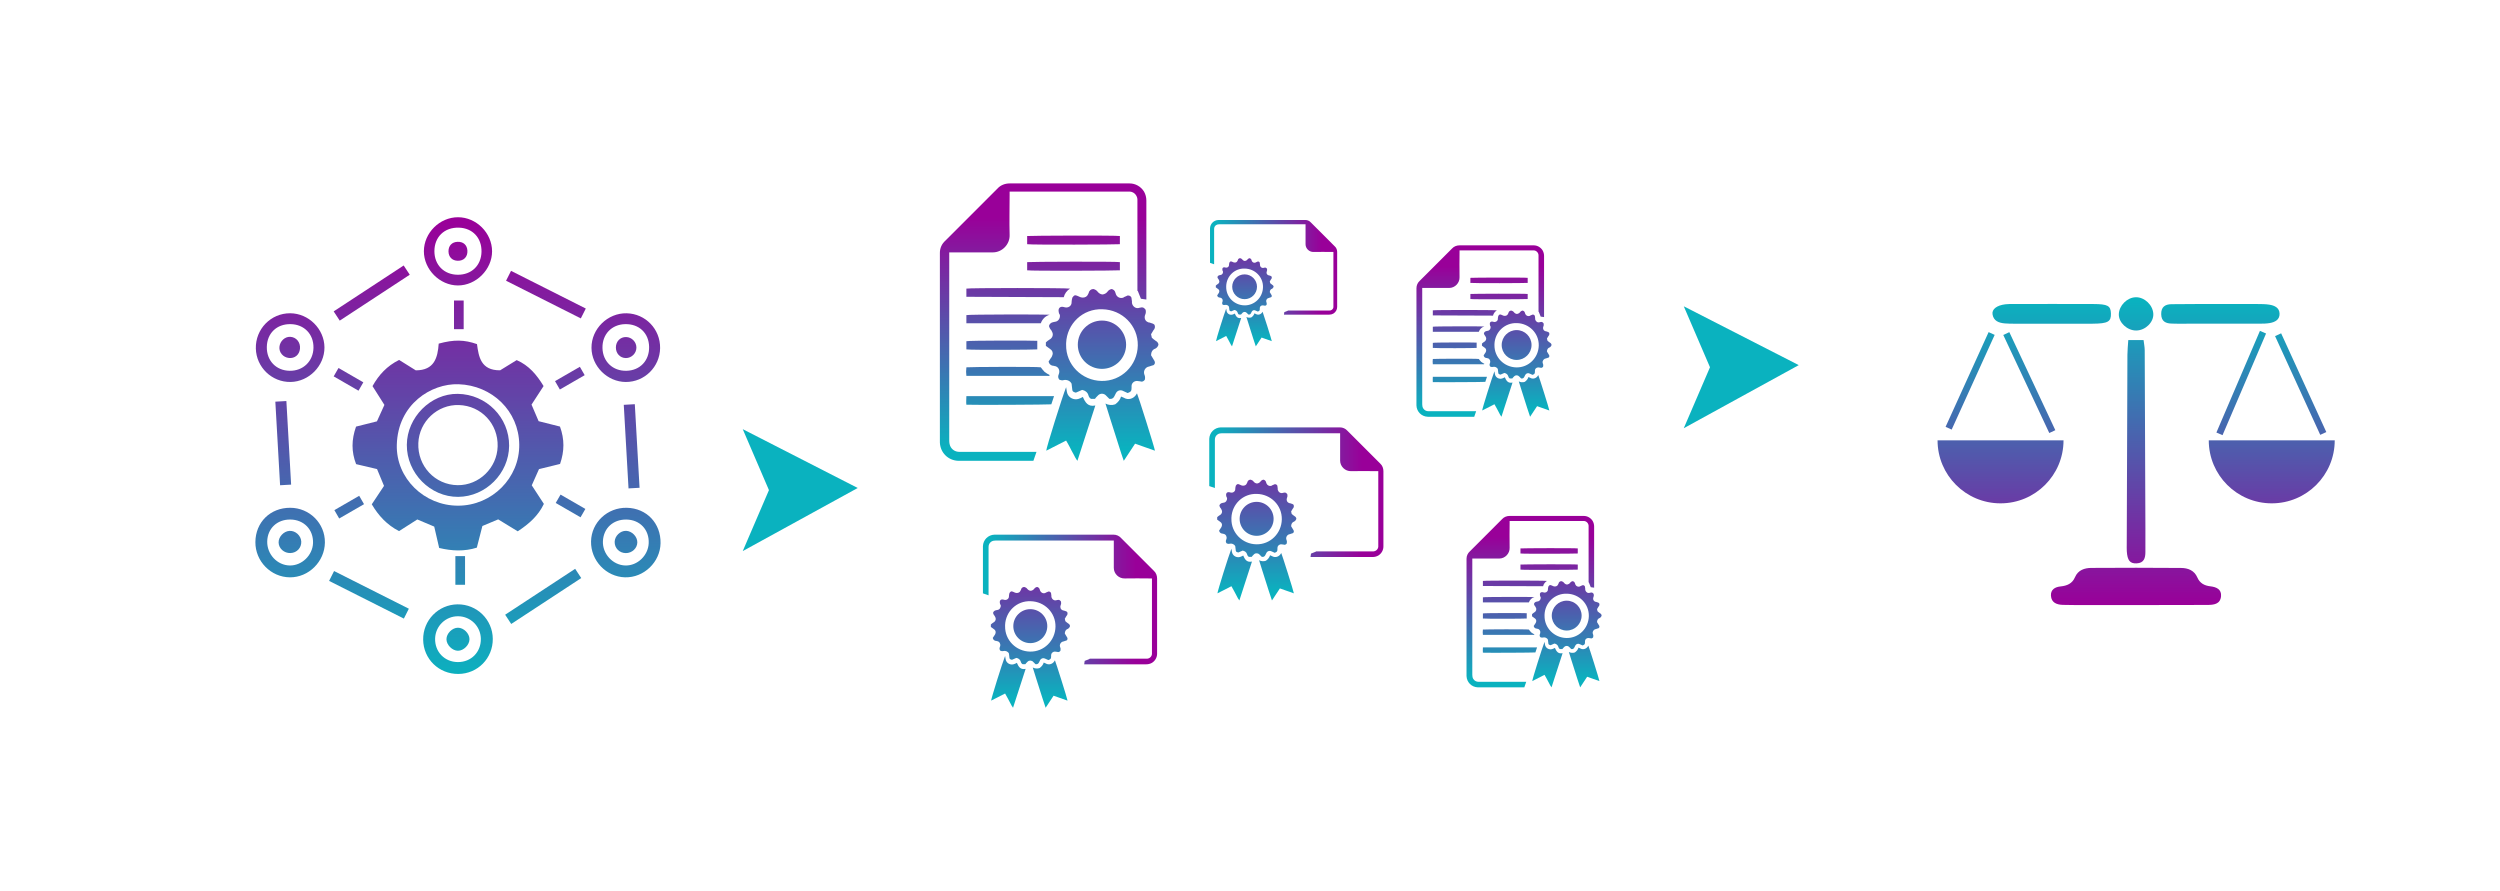<?xml version="1.0" encoding="utf-8"?>
<!-- Generator: Adobe Illustrator 16.0.0, SVG Export Plug-In . SVG Version: 6.00 Build 0)  -->
<!DOCTYPE svg PUBLIC "-//W3C//DTD SVG 1.1//EN" "http://www.w3.org/Graphics/SVG/1.1/DTD/svg11.dtd">
<svg version="1.1" id="Layer_1" xmlns="http://www.w3.org/2000/svg" xmlns:xlink="http://www.w3.org/1999/xlink" x="0px" y="0px"
	 width="749px" height="267px" viewBox="0 0 749 267" enable-background="new 0 0 749 267" xml:space="preserve">
<g>
	<linearGradient id="SVGID_1_" gradientUnits="userSpaceOnUse" x1="137.205" y1="66.641" x2="137.205" y2="203.418">
		<stop  offset="0" style="stop-color:#990099"/>
		<stop  offset="1" style="stop-color:#0AB2BF"/>
	</linearGradient>
	<path fill-rule="evenodd" clip-rule="evenodd" fill="url(#SVGID_1_)" d="M131.438,102.949c4.579-1.245,7.644-1.19,11.469,0.146
		c0.505,3.753,1.134,7.906,6.933,7.848c1.433-0.882,3.162-1.946,4.961-3.053c3.638,1.586,5.965,4.342,8.057,7.773
		c-1.176,1.81-2.35,3.615-3.613,5.56c0.705,1.646,1.397,3.263,2.125,4.963c2.184,0.55,4.271,1.076,6.398,1.612
		c1.385,3.804,1.347,7.374,0.028,11.2c-2.002,0.491-3.974,0.976-6.313,1.55c-0.625,1.4-1.342,3.006-2.167,4.857
		c1.15,1.764,2.329,3.572,3.629,5.566c-1.698,3.572-4.488,6.018-7.837,8.211c-1.991-1.217-3.831-2.344-5.848-3.576
		c-1.49,0.625-2.989,1.252-4.738,1.984c-0.524,2.041-1.062,4.129-1.667,6.486c-3.711,1.176-7.396,1.023-11.281,0.096
		c-0.503-2.176-0.959-4.143-1.481-6.402c-1.664-0.701-3.388-1.43-5.073-2.141c-1.934,1.234-3.646,2.328-5.472,3.494
		c-3.607-1.871-6.127-4.594-8.166-8.035c1.229-1.846,2.359-3.545,3.669-5.514c-0.675-1.629-1.394-3.361-2.09-5.041
		c-2.217-0.521-4.195-0.988-6.272-1.476c-1.437-3.731-1.409-7.302-0.017-11.246c1.847-0.466,3.811-0.959,6.26-1.575
		c0.645-1.419,1.421-3.128,2.238-4.928c-1.21-1.908-2.369-3.737-3.566-5.626c1.903-3.408,4.351-6.041,7.971-7.846
		c1.736,1.085,3.454,2.157,4.989,3.118C130.131,110.962,131.142,107.152,131.438,102.949z M137.253,151.502
		c10.147-0.014,18.442-8.314,18.315-18.327c-0.127-10.032-8.138-17.734-18.204-18.059c-8.161-0.264-18.16,5.971-18.482,18.156
		C118.616,143.289,127.078,151.516,137.253,151.502z"/>
	<linearGradient id="SVGID_2_" gradientUnits="userSpaceOnUse" x1="137.207" y1="66.65" x2="137.207" y2="203.417">
		<stop  offset="0" style="stop-color:#990099"/>
		<stop  offset="1" style="stop-color:#0AB2BF"/>
	</linearGradient>
	<path fill-rule="evenodd" clip-rule="evenodd" fill="url(#SVGID_2_)" d="M147.638,191.387c0.05,5.826-4.508,10.482-10.307,10.529
		c-5.842,0.047-10.492-4.486-10.553-10.289c-0.062-5.787,4.54-10.5,10.311-10.564C142.865,180.998,147.589,185.621,147.638,191.387z
		 M137.246,184.629c-3.721-0.025-6.775,2.924-6.886,6.648c-0.118,3.998,2.826,7.061,6.811,7.08c4,0.02,6.965-2.994,6.89-7.006
		C143.991,187.627,140.98,184.656,137.246,184.629z"/>
	<linearGradient id="SVGID_3_" gradientUnits="userSpaceOnUse" x1="187.49" y1="66.637" x2="187.49" y2="203.419">
		<stop  offset="0" style="stop-color:#990099"/>
		<stop  offset="1" style="stop-color:#0AB2BF"/>
	</linearGradient>
	<path fill-rule="evenodd" clip-rule="evenodd" fill="url(#SVGID_3_)" d="M177.077,162.215c0.106-5.699,4.898-10.205,10.721-10.082
		c5.928,0.127,10.208,4.621,10.105,10.611c-0.097,5.664-4.997,10.371-10.647,10.223
		C181.593,172.818,176.972,167.938,177.077,162.215z M187.37,169.42c3.604,0.082,6.801-2.959,6.979-6.639
		c0.198-4.07-2.627-7.074-6.699-7.125c-3.961-0.051-6.827,2.584-7.015,6.451C180.448,165.926,183.588,169.334,187.37,169.42z"/>
	<linearGradient id="SVGID_4_" gradientUnits="userSpaceOnUse" x1="86.928" y1="66.647" x2="86.928" y2="203.415">
		<stop  offset="0" style="stop-color:#990099"/>
		<stop  offset="1" style="stop-color:#0AB2BF"/>
	</linearGradient>
	<path fill-rule="evenodd" clip-rule="evenodd" fill="url(#SVGID_4_)" d="M97.341,162.537c-0.065,5.721-4.861,10.482-10.505,10.432
		c-5.692-0.051-10.36-4.824-10.322-10.551c0.04-5.949,4.451-10.299,10.432-10.287C92.745,152.143,97.407,156.809,97.341,162.537z
		 M86.97,155.65c-3.95-0.031-6.805,2.664-6.909,6.521c-0.105,3.889,2.997,7.201,6.786,7.248c3.599,0.045,6.807-3.055,6.938-6.703
		C93.932,158.674,91.047,155.682,86.97,155.65z"/>
	<linearGradient id="SVGID_5_" gradientUnits="userSpaceOnUse" x1="86.927" y1="66.642" x2="86.927" y2="203.415">
		<stop  offset="0" style="stop-color:#990099"/>
		<stop  offset="1" style="stop-color:#0AB2BF"/>
	</linearGradient>
	<path fill-rule="evenodd" clip-rule="evenodd" fill="url(#SVGID_5_)" d="M97.207,104.087c0.032,5.515-4.636,10.271-10.158,10.352
		c-5.61,0.083-10.271-4.414-10.399-10.034c-0.132-5.823,4.502-10.575,10.289-10.551C92.476,93.878,97.175,98.562,97.207,104.087z
		 M93.916,104.211c0.083-4.081-2.781-7.044-6.866-7.102c-4.144-0.06-7.046,2.732-7.111,6.843c-0.066,4.107,2.769,7.068,6.833,7.136
		C90.808,111.156,93.834,108.242,93.916,104.211z"/>
	<linearGradient id="SVGID_6_" gradientUnits="userSpaceOnUse" x1="187.489" y1="66.643" x2="187.489" y2="203.416">
		<stop  offset="0" style="stop-color:#990099"/>
		<stop  offset="1" style="stop-color:#0AB2BF"/>
	</linearGradient>
	<path fill-rule="evenodd" clip-rule="evenodd" fill="url(#SVGID_6_)" d="M197.769,104.28c-0.072,5.641-4.664,10.181-10.277,10.162
		c-5.525-0.018-10.242-4.71-10.282-10.23c-0.042-5.691,4.851-10.488,10.557-10.351C193.404,93.997,197.842,98.619,197.769,104.28z
		 M187.69,111.09c4.078-0.1,6.875-3.063,6.785-7.193c-0.088-4.11-3.014-6.878-7.17-6.785c-4.079,0.091-6.903,3.068-6.803,7.173
		C180.602,108.341,183.61,111.191,187.69,111.09z"/>
	<linearGradient id="SVGID_7_" gradientUnits="userSpaceOnUse" x1="137.211" y1="66.642" x2="137.211" y2="203.422">
		<stop  offset="0" style="stop-color:#990099"/>
		<stop  offset="1" style="stop-color:#0AB2BF"/>
	</linearGradient>
	<path fill-rule="evenodd" clip-rule="evenodd" fill="url(#SVGID_7_)" d="M147.426,75.312c-0.004,5.44-4.797,10.222-10.235,10.211
		c-5.45-0.011-10.204-4.791-10.195-10.252c0.009-5.492,4.729-10.191,10.234-10.187C142.719,65.088,147.43,69.813,147.426,75.312z
		 M144.26,75.43c0.081-4.163-2.673-7.1-6.773-7.225c-4.333-0.131-7.353,2.779-7.34,7.077c0.011,4.108,2.886,7.002,6.987,7.033
		C141.266,82.348,144.181,79.532,144.26,75.43z"/>
	<linearGradient id="SVGID_8_" gradientUnits="userSpaceOnUse" x1="137.21" y1="66.642" x2="137.21" y2="203.417">
		<stop  offset="0" style="stop-color:#990099"/>
		<stop  offset="1" style="stop-color:#0AB2BF"/>
	</linearGradient>
	<path fill-rule="evenodd" clip-rule="evenodd" fill="url(#SVGID_8_)" d="M152.533,133.567c-0.066,8.275-7,15.226-15.256,15.294
		c-8.344,0.07-15.456-7.131-15.391-15.581c0.063-8.274,7.168-15.39,15.253-15.278C145.717,118.12,152.601,125.081,152.533,133.567z
		 M149.094,133.735c0.178-6.752-4.89-12.163-11.598-12.385c-6.426-0.212-11.906,4.921-12.167,11.396
		c-0.278,6.896,4.998,12.539,11.794,12.613C143.529,145.43,148.924,140.191,149.094,133.735z"/>
	<linearGradient id="SVGID_9_" gradientUnits="userSpaceOnUse" x1="137.207" y1="66.652" x2="137.207" y2="203.417">
		<stop  offset="0" style="stop-color:#990099"/>
		<stop  offset="1" style="stop-color:#0AB2BF"/>
	</linearGradient>
	<path fill-rule="evenodd" clip-rule="evenodd" fill="url(#SVGID_9_)" d="M140.657,191.514c-0.004,1.703-1.758,3.457-3.454,3.453
		c-1.698-0.004-3.446-1.76-3.445-3.461c0.002-1.723,1.73-3.445,3.453-3.441C138.933,188.068,140.662,189.797,140.657,191.514z"/>
	<linearGradient id="SVGID_10_" gradientUnits="userSpaceOnUse" x1="187.547" y1="66.627" x2="187.547" y2="203.424">
		<stop  offset="0" style="stop-color:#990099"/>
		<stop  offset="1" style="stop-color:#0AB2BF"/>
	</linearGradient>
	<path fill-rule="evenodd" clip-rule="evenodd" fill="url(#SVGID_10_)" d="M187.579,159.041c1.736,0.045,3.371,1.715,3.363,3.436
		c-0.008,1.779-1.59,3.252-3.473,3.232c-1.893-0.021-3.354-1.5-3.318-3.357C184.185,160.572,185.817,158.996,187.579,159.041z"/>
	<linearGradient id="SVGID_11_" gradientUnits="userSpaceOnUse" x1="86.865" y1="66.65" x2="86.865" y2="203.413">
		<stop  offset="0" style="stop-color:#990099"/>
		<stop  offset="1" style="stop-color:#0AB2BF"/>
	</linearGradient>
	<path fill-rule="evenodd" clip-rule="evenodd" fill="url(#SVGID_11_)" d="M90.259,162.248c0.088,1.861-1.319,3.373-3.212,3.447
		c-1.889,0.076-3.51-1.338-3.576-3.117c-0.064-1.711,1.523-3.426,3.265-3.525C88.51,158.951,90.175,160.461,90.259,162.248z"/>
	<linearGradient id="SVGID_12_" gradientUnits="userSpaceOnUse" x1="86.799" y1="66.641" x2="86.799" y2="203.421">
		<stop  offset="0" style="stop-color:#990099"/>
		<stop  offset="1" style="stop-color:#0AB2BF"/>
	</linearGradient>
	<path fill-rule="evenodd" clip-rule="evenodd" fill="url(#SVGID_12_)" d="M89.871,104.525c-0.192,1.785-1.582,2.918-3.338,2.721
		c-1.724-0.194-2.979-1.678-2.816-3.328c0.169-1.716,1.627-3.074,3.224-3.005C88.788,100.992,90.081,102.585,89.871,104.525z"/>
	<linearGradient id="SVGID_13_" gradientUnits="userSpaceOnUse" x1="187.593" y1="66.643" x2="187.593" y2="203.415">
		<stop  offset="0" style="stop-color:#990099"/>
		<stop  offset="1" style="stop-color:#0AB2BF"/>
	</linearGradient>
	<path fill-rule="evenodd" clip-rule="evenodd" fill="url(#SVGID_13_)" d="M187.519,107.275c-1.725-0.003-3.012-1.37-3-3.188
		s1.322-3.149,3.062-3.11c1.701,0.039,3.104,1.483,3.087,3.181C190.653,105.859,189.219,107.279,187.519,107.275z"/>
	<linearGradient id="SVGID_14_" gradientUnits="userSpaceOnUse" x1="137.205" y1="66.642" x2="137.205" y2="203.412">
		<stop  offset="0" style="stop-color:#990099"/>
		<stop  offset="1" style="stop-color:#0AB2BF"/>
	</linearGradient>
	<path fill-rule="evenodd" clip-rule="evenodd" fill="url(#SVGID_14_)" d="M137.089,72.449c1.711-0.063,2.836,0.937,2.943,2.611
		c0.12,1.861-1.062,3.111-2.899,3.066c-1.67-0.041-2.752-1.145-2.765-2.823C134.355,73.612,135.405,72.509,137.089,72.449z"/>
	<linearGradient id="SVGID_15_" gradientUnits="userSpaceOnUse" x1="137.467" y1="66.643" x2="137.467" y2="203.412">
		<stop  offset="0" style="stop-color:#990099"/>
		<stop  offset="1" style="stop-color:#0AB2BF"/>
	</linearGradient>
	<rect x="136.018" y="90.036" fill-rule="evenodd" clip-rule="evenodd" fill="url(#SVGID_15_)" width="2.897" height="8.587"/>
	<linearGradient id="SVGID_16_" gradientUnits="userSpaceOnUse" x1="104.411" y1="66.642" x2="104.411" y2="203.418">
		<stop  offset="0" style="stop-color:#990099"/>
		<stop  offset="1" style="stop-color:#0AB2BF"/>
	</linearGradient>
	<polygon fill-rule="evenodd" clip-rule="evenodd" fill="url(#SVGID_16_)" points="108.854,114.545 107.405,117.054 99.969,112.76 
		101.417,110.251 	"/>
	<linearGradient id="SVGID_17_" gradientUnits="userSpaceOnUse" x1="104.617" y1="66.636" x2="104.617" y2="203.421">
		<stop  offset="0" style="stop-color:#990099"/>
		<stop  offset="1" style="stop-color:#0AB2BF"/>
	</linearGradient>
	<polygon fill-rule="evenodd" clip-rule="evenodd" fill="url(#SVGID_17_)" points="107.612,148.539 109.061,151.049 
		101.625,155.342 100.175,152.834 	"/>
	<linearGradient id="SVGID_18_" gradientUnits="userSpaceOnUse" x1="137.88" y1="66.664" x2="137.88" y2="203.411">
		<stop  offset="0" style="stop-color:#990099"/>
		<stop  offset="1" style="stop-color:#0AB2BF"/>
	</linearGradient>
	<rect x="136.43" y="166.613" fill-rule="evenodd" clip-rule="evenodd" fill="url(#SVGID_18_)" width="2.898" height="8.586"/>
	<linearGradient id="SVGID_19_" gradientUnits="userSpaceOnUse" x1="170.935" y1="66.65" x2="170.935" y2="203.412">
		<stop  offset="0" style="stop-color:#990099"/>
		<stop  offset="1" style="stop-color:#0AB2BF"/>
	</linearGradient>
	<polygon fill-rule="evenodd" clip-rule="evenodd" fill="url(#SVGID_19_)" points="166.491,150.691 167.941,148.182 
		175.378,152.477 173.93,154.982 	"/>
	<linearGradient id="SVGID_20_" gradientUnits="userSpaceOnUse" x1="170.728" y1="66.645" x2="170.728" y2="203.411">
		<stop  offset="0" style="stop-color:#990099"/>
		<stop  offset="1" style="stop-color:#0AB2BF"/>
	</linearGradient>
	<polygon fill-rule="evenodd" clip-rule="evenodd" fill="url(#SVGID_20_)" points="167.734,116.696 166.286,114.186 
		173.724,109.894 175.171,112.401 	"/>
	<linearGradient id="SVGID_21_" gradientUnits="userSpaceOnUse" x1="111.364" y1="66.643" x2="111.364" y2="203.413">
		<stop  offset="0" style="stop-color:#990099"/>
		<stop  offset="1" style="stop-color:#0AB2BF"/>
	</linearGradient>
	<polygon fill-rule="evenodd" clip-rule="evenodd" fill="url(#SVGID_21_)" points="101.784,96.06 99.969,93.291 120.943,79.539 
		122.76,82.308 	"/>
	<linearGradient id="SVGID_22_" gradientUnits="userSpaceOnUse" x1="84.856" y1="66.64" x2="84.856" y2="203.421">
		<stop  offset="0" style="stop-color:#990099"/>
		<stop  offset="1" style="stop-color:#0AB2BF"/>
	</linearGradient>
	<polygon fill-rule="evenodd" clip-rule="evenodd" fill="url(#SVGID_22_)" points="87.221,145.193 83.914,145.381 82.491,120.338 
		85.799,120.151 	"/>
	<linearGradient id="SVGID_23_" gradientUnits="userSpaceOnUse" x1="110.544" y1="66.64" x2="110.544" y2="203.418">
		<stop  offset="0" style="stop-color:#990099"/>
		<stop  offset="1" style="stop-color:#0AB2BF"/>
	</linearGradient>
	<polygon fill-rule="evenodd" clip-rule="evenodd" fill="url(#SVGID_23_)" points="122.488,182.371 120.997,185.328 98.6,174.039 
		100.09,171.082 	"/>
	<linearGradient id="SVGID_24_" gradientUnits="userSpaceOnUse" x1="162.74" y1="66.638" x2="162.74" y2="203.418">
		<stop  offset="0" style="stop-color:#990099"/>
		<stop  offset="1" style="stop-color:#0AB2BF"/>
	</linearGradient>
	<polygon fill-rule="evenodd" clip-rule="evenodd" fill="url(#SVGID_24_)" points="172.319,170.416 174.135,173.188 153.16,186.939 
		151.345,184.17 	"/>
	<linearGradient id="SVGID_25_" gradientUnits="userSpaceOnUse" x1="189.248" y1="66.642" x2="189.248" y2="203.417">
		<stop  offset="0" style="stop-color:#990099"/>
		<stop  offset="1" style="stop-color:#0AB2BF"/>
	</linearGradient>
	<polygon fill-rule="evenodd" clip-rule="evenodd" fill="url(#SVGID_25_)" points="186.883,121.285 190.189,121.098 
		191.612,146.139 188.306,146.326 	"/>
	<linearGradient id="SVGID_26_" gradientUnits="userSpaceOnUse" x1="163.56" y1="66.643" x2="163.56" y2="203.415">
		<stop  offset="0" style="stop-color:#990099"/>
		<stop  offset="1" style="stop-color:#0AB2BF"/>
	</linearGradient>
	<polygon fill-rule="evenodd" clip-rule="evenodd" fill="url(#SVGID_26_)" points="151.615,84.107 153.106,81.15 175.504,92.438 
		174.013,95.395 	"/>
</g>
<g>
	
		<linearGradient id="SVGID_27_" gradientUnits="userSpaceOnUse" x1="263.859" y1="320.858" x2="263.859" y2="261.369" gradientTransform="matrix(1.167 0 0 1.167 4.535 -239.832)">
		<stop  offset="0" style="stop-color:#0AB2BF"/>
		<stop  offset="1" style="stop-color:#990099"/>
	</linearGradient>
	<path fill="url(#SVGID_27_)" d="M343.454,89.737l-1.635-0.232l-0.934-2.336h-0.116c0-1.166,0-2.217,0-3.385V60.09
		c0.116-1.284-0.817-2.568-2.218-2.685c-0.117,0-0.35,0-0.467,0h-34.784c-0.233,0-0.467,0-0.817,0v0.934
		c0,3.969-0.116,8.054,0,12.022c0.117,2.802-2.217,5.253-5.019,5.253c-0.116,0-0.116,0-0.233,0h-12.84c0,0.351,0,0.584,0,0.817
		c0,9.104,0,18.208,0,27.43c0,9.338,0,18.793,0,28.131c0,0.699,0.117,1.4,0.467,1.984c0.584,0.934,1.518,1.4,2.568,1.4
		c3.385,0,6.77,0,10.271,0h11.906h0.934l-0.934,2.685h-0.934c-7.237,0-14.357,0-21.595,0c-3.034-0.116-5.369-2.451-5.485-5.486
		V77.015c0-0.467,0-0.934,0-1.284c0-1.4,0.583-2.685,1.633-3.618c5.254-5.252,10.389-10.389,15.642-15.641
		c0.935-1.051,2.335-1.518,3.618-1.518h29.415c2.218,0,4.319,0,6.536,0c1.751,0,3.385,0.934,4.319,2.451
		c0.467,0.817,0.7,1.751,0.7,2.685c0,3.618,0,7.12,0,10.738V89.737L343.454,89.737z"/>
	
		<linearGradient id="SVGID_28_" gradientUnits="userSpaceOnUse" x1="279.009" y1="320.858" x2="279.009" y2="261.368" gradientTransform="matrix(1.167 0 0 1.167 4.535 -239.832)">
		<stop  offset="0" style="stop-color:#0AB2BF"/>
		<stop  offset="1" style="stop-color:#990099"/>
	</linearGradient>
	<path fill="url(#SVGID_28_)" d="M344.854,106.429l0.701,1.168c0.116,0.232,0.232,0.35,0.35,0.584
		c0.233,0.467,0.117,1.05-0.467,1.283h-0.117c-0.35,0.117-0.7,0.233-1.051,0.35c-0.934,0.117-1.633,1.051-1.517,1.984
		c0,0.117,0.116,0.351,0.116,0.467c0.234,0.468,0.234,1.051,0.117,1.518c-0.35,0.467-0.817,0.701-1.4,0.467
		c-0.351,0-0.584-0.116-0.934-0.116c-0.935,0-1.635,0.7-1.635,1.518l0,0c0,0.233,0,0.351,0,0.583c0,0.935-0.233,1.168-1.167,1.519
		l-1.284-0.584c-0.816-0.467-1.751-0.233-2.218,0.584c0,0.116-0.116,0.116-0.116,0.232c-0.117,0.234-0.234,0.467-0.351,0.701
		c-0.233,0.584-0.817,0.934-1.401,0.816h-0.116c-0.233-0.232-0.583-0.584-0.934-0.934c-0.584-0.7-1.634-0.816-2.335-0.233
		c-0.116,0.116-0.116,0.116-0.232,0.233c-0.352,0.35-0.584,0.584-0.818,0.934h-1.166c-0.468-0.232-0.701-0.7-0.818-1.167
		c-0.232-0.817-1.05-1.4-1.867-1.517l-1.867,0.816c-0.467-0.117-0.934-0.233-1.051-0.701l-0.233-1.983
		c-0.467-0.934-1.518-1.284-2.451-1.051c-0.351,0.117-0.817,0-1.167-0.117c-0.351-0.35-0.467-0.816-0.351-1.283
		c0.116-0.234,0.116-0.467,0.233-0.701c0.234-0.934-0.233-1.867-1.167-2.101h-0.116c-0.234-0.116-0.351-0.116-0.584-0.116
		c-0.701-0.117-1.168-0.584-1.284-1.284l0.7-1.051c0.233-0.233,0.351-0.583,0.467-0.934c0.234-0.7-0.116-1.401-0.7-1.751
		l-1.284-0.934v-1.051c0.351-0.35,0.701-0.584,1.051-0.816c0.934-0.467,1.284-1.518,0.817-2.335
		c-0.117-0.116-0.117-0.351-0.233-0.467c-0.351-0.351-0.584-0.817-0.701-1.284c0.117-0.584,0.584-1.051,1.285-1.167
		c0.232,0,0.35-0.116,0.583-0.116c0.934-0.117,1.518-1.051,1.4-1.984c0-0.117,0-0.117-0.116-0.234
		c-0.117-0.233-0.234-0.467-0.234-0.7c-0.232-1.05,0.351-1.751,1.401-1.517c0.116,0,0.351,0.116,0.467,0.116
		c0.935,0.233,1.868-0.351,1.984-1.284c0-0.117,0-0.117,0-0.233c0-0.467,0.116-0.934,0.233-1.401
		c0.584-0.816,0.816-0.816,1.635-0.467c0.467,0.234,0.934,0.467,1.517,0.467c0.7,0,1.284-0.35,1.518-0.934
		c0.116-0.116,0.116-0.35,0.233-0.467c0.117-0.7,0.701-1.167,1.4-1.167c0.467,0.116,0.934,0.351,1.284,0.817
		s0.935,0.816,1.518,0.816c0.583-0.116,1.051-0.35,1.401-0.816c0.35-0.467,0.699-0.701,1.283-0.817
		c0.467,0.116,0.934,0.467,1.051,0.935c0.117,0.232,0.117,0.467,0.233,0.699c0.351,0.817,1.284,1.285,2.218,0.934
		c0,0,0.117,0,0.117-0.116c0.232-0.116,0.583-0.233,0.816-0.351c0.467-0.35,1.168-0.116,1.4,0.351
		c0.117,0.116,0.117,0.233,0.117,0.468c0,0.232,0.117,0.467,0.117,0.816c-0.117,0.934,0.583,1.867,1.518,1.984
		c0.232,0,0.583,0,0.816-0.117c0.934-0.232,1.168-0.116,1.751,0.584c0.116,0.467,0.116,1.051-0.116,1.518
		c-0.351,0.816-0.117,1.867,0.816,2.218c0.117,0.116,0.35,0.116,0.467,0.116c0.351,0.117,0.701,0.234,1.051,0.351
		c0.233,0.116,0.35,0.233,0.467,0.351c0.233,0.583,0.117,1.166-0.35,1.634c-0.234,0.467-0.584,0.934-0.701,1.167l0.234,1.051
		c0.35,0.35,0.699,0.584,1.166,0.934c0.467,0.233,0.818,0.7,0.818,1.168c-0.117,0.467-0.468,0.934-0.935,1.166
		C345.321,104.679,344.854,105.495,344.854,106.429z M319.409,103.278c-0.117,5.952,4.668,10.738,10.621,10.854
		s10.739-4.669,10.855-10.622c0.117-5.953-4.668-10.738-10.621-10.855c-5.837-0.232-10.623,4.319-10.855,10.155
		C319.409,102.927,319.409,103.044,319.409,103.278z"/>
	
		<linearGradient id="SVGID_29_" gradientUnits="userSpaceOnUse" x1="270.958" y1="320.858" x2="270.958" y2="261.372" gradientTransform="matrix(1.167 0 0 1.167 4.535 -239.832)">
		<stop  offset="0" style="stop-color:#0AB2BF"/>
		<stop  offset="1" style="stop-color:#990099"/>
	</linearGradient>
	<path fill="url(#SVGID_29_)" d="M328.163,121.486l-5.369,16.575c-0.467-0.583-0.817-1.284-1.168-1.984
		c-0.35-0.583-0.699-1.284-1.05-1.984s-0.7-1.284-1.167-2.101l-5.953,3.035c0-0.818,4.785-16.109,5.953-19.026
		c0.116,0.467,0.116,0.933,0.232,1.4c0.234,1.4,1.518,2.335,2.919,2.218c0.233,0,0.467-0.117,0.583-0.117
		c0.467-0.116,0.817-0.35,1.285-0.584C325.128,120.553,325.945,121.953,328.163,121.486z"/>
	
		<linearGradient id="SVGID_30_" gradientUnits="userSpaceOnUse" x1="286.209" y1="320.858" x2="286.209" y2="261.372" gradientTransform="matrix(1.167 0 0 1.167 4.535 -239.832)">
		<stop  offset="0" style="stop-color:#0AB2BF"/>
		<stop  offset="1" style="stop-color:#990099"/>
	</linearGradient>
	<path fill="url(#SVGID_30_)" d="M346.022,135.027l-5.953-2.102l-3.385,5.136c-1.051-2.919-1.868-5.837-2.802-8.638
		c-0.935-2.801-1.751-5.603-2.685-8.521c0.816,0.467,1.984,0.584,2.918,0.234c0.816-0.584,1.518-1.4,1.751-2.335
		c0.233,0.116,0.583,0.233,0.817,0.351c1.283,0.816,2.918,0.35,3.734-0.934c0-0.117,0.117-0.117,0.117-0.234l0.117-0.116
		C341.003,118.568,345.905,134.093,346.022,135.027z"/>
	
		<linearGradient id="SVGID_31_" gradientUnits="userSpaceOnUse" x1="257.458" y1="320.867" x2="257.458" y2="261.365" gradientTransform="matrix(1.167 0 0 1.167 4.535 -239.832)">
		<stop  offset="0" style="stop-color:#0AB2BF"/>
		<stop  offset="1" style="stop-color:#990099"/>
	</linearGradient>
	<path fill="url(#SVGID_31_)" d="M289.527,88.921V86.47c0.7-0.234,29.647-0.234,31.049,0c-0.934,0.583-1.634,1.518-1.868,2.567
		L289.527,88.921z"/>
	
		<linearGradient id="SVGID_32_" gradientUnits="userSpaceOnUse" x1="271.658" y1="320.859" x2="271.658" y2="261.369" gradientTransform="matrix(1.167 0 0 1.167 4.535 -239.832)">
		<stop  offset="0" style="stop-color:#0AB2BF"/>
		<stop  offset="1" style="stop-color:#990099"/>
	</linearGradient>
	<path fill="url(#SVGID_32_)" d="M307.736,73.163v-2.451c0.7-0.117,26.38-0.233,27.78,0c0,0.35,0,0.817,0,1.284v1.167
		C334.816,73.279,309.254,73.396,307.736,73.163z"/>
	
		<linearGradient id="SVGID_33_" gradientUnits="userSpaceOnUse" x1="271.658" y1="320.869" x2="271.658" y2="261.367" gradientTransform="matrix(1.167 0 0 1.167 4.535 -239.832)">
		<stop  offset="0" style="stop-color:#0AB2BF"/>
		<stop  offset="1" style="stop-color:#990099"/>
	</linearGradient>
	<path fill="url(#SVGID_33_)" d="M307.736,80.983v-2.451c0.7-0.116,26.497-0.233,27.78,0c0,0.351,0,0.816,0,1.283v1.168
		C334.816,81.101,308.903,81.217,307.736,80.983z"/>
	
		<linearGradient id="SVGID_34_" gradientUnits="userSpaceOnUse" x1="255.387" y1="320.853" x2="255.387" y2="261.389" gradientTransform="matrix(1.167 0 0 1.167 4.535 -239.832)">
		<stop  offset="0" style="stop-color:#0AB2BF"/>
		<stop  offset="1" style="stop-color:#990099"/>
	</linearGradient>
	<path fill="url(#SVGID_34_)" d="M289.527,118.686h26.263l-0.816,2.451c-0.701,0.116-23.578,0.232-25.446,0.116
		C289.411,120.553,289.527,119.619,289.527,118.686z"/>
	
		<linearGradient id="SVGID_35_" gradientUnits="userSpaceOnUse" x1="254.821" y1="320.858" x2="254.821" y2="261.368" gradientTransform="matrix(1.167 0 0 1.167 4.535 -239.832)">
		<stop  offset="0" style="stop-color:#0AB2BF"/>
		<stop  offset="1" style="stop-color:#990099"/>
	</linearGradient>
	<path fill="url(#SVGID_35_)" d="M311.821,110.048c0.351,0.467,0.701,0.934,1.168,1.4c0.467,0.35,1.051,0.7,1.518,0.934
		c-0.117,0.351-0.467,0.234-0.701,0.234h-24.278c-0.116-0.818-0.116-1.635,0-2.568C290.228,109.931,310.538,109.813,311.821,110.048
		z"/>
	
		<linearGradient id="SVGID_36_" gradientUnits="userSpaceOnUse" x1="254.858" y1="320.888" x2="254.858" y2="261.346" gradientTransform="matrix(1.167 0 0 1.167 4.535 -239.832)">
		<stop  offset="0" style="stop-color:#0AB2BF"/>
		<stop  offset="1" style="stop-color:#990099"/>
	</linearGradient>
	<path fill="url(#SVGID_36_)" d="M289.527,96.858c0-0.234,0-0.351,0-0.584v-1.867c0.7-0.234,23.695-0.234,24.979-0.117
		c-1.284,0.35-2.219,1.283-2.686,2.568H289.527z"/>
	
		<linearGradient id="SVGID_37_" gradientUnits="userSpaceOnUse" x1="253.258" y1="320.859" x2="253.258" y2="261.369" gradientTransform="matrix(1.167 0 0 1.167 4.535 -239.832)">
		<stop  offset="0" style="stop-color:#0AB2BF"/>
		<stop  offset="1" style="stop-color:#990099"/>
	</linearGradient>
	<path fill="url(#SVGID_37_)" d="M310.771,102.11v2.568c-0.468,0.116-19.843,0.232-21.244,0c0-0.351,0-0.817,0-1.284v-1.167
		C290.228,101.993,309.721,101.993,310.771,102.11z"/>
	
		<linearGradient id="SVGID_38_" gradientUnits="userSpaceOnUse" x1="278.959" y1="320.858" x2="278.959" y2="261.368" gradientTransform="matrix(1.167 0 0 1.167 4.535 -239.832)">
		<stop  offset="0" style="stop-color:#0AB2BF"/>
		<stop  offset="1" style="stop-color:#990099"/>
	</linearGradient>
	<circle fill="url(#SVGID_38_)" cx="330.147" cy="103.277" r="7.237"/>
	
		<linearGradient id="SVGID_39_" gradientUnits="userSpaceOnUse" x1="376.057" y1="310.654" x2="376.057" y2="273.892" gradientTransform="matrix(1.167 0 0 1.167 4.535 -239.832)">
		<stop  offset="0" style="stop-color:#0AB2BF"/>
		<stop  offset="1" style="stop-color:#990099"/>
	</linearGradient>
	<path fill="url(#SVGID_39_)" d="M462.6,94.999l-1.01-0.144l-0.577-1.442h-0.072c0-0.722,0-1.371,0-2.092V76.678
		c0.072-0.793-0.505-1.587-1.37-1.659c-0.072,0-0.216,0-0.288,0h-21.496c-0.145,0-0.289,0-0.505,0v0.577c0,2.453-0.072,4.978,0,7.43
		c0.072,1.731-1.37,3.246-3.102,3.246c-0.072,0-0.072,0-0.145,0h-7.935c0,0.216,0,0.36,0,0.505c0,5.627,0,11.253,0,16.951
		c0,5.771,0,11.613,0,17.385c0,0.432,0.072,0.865,0.289,1.226c0.36,0.577,0.938,0.865,1.587,0.865c2.092,0,4.183,0,6.348,0h7.357
		h0.577l-0.577,1.659h-0.577c-4.473,0-8.872,0-13.345,0c-1.875-0.072-3.318-1.515-3.39-3.391V87.138c0-0.289,0-0.578,0-0.795
		c0-0.865,0.36-1.658,1.009-2.235c3.247-3.245,6.42-6.42,9.666-9.665c0.577-0.649,1.443-0.938,2.236-0.938h18.178
		c1.37,0,2.669,0,4.039,0c1.082,0,2.092,0.577,2.669,1.515c0.288,0.506,0.433,1.082,0.433,1.659c0,2.236,0,4.4,0,6.636V94.999
		L462.6,94.999z"/>
	
		<linearGradient id="SVGID_40_" gradientUnits="userSpaceOnUse" x1="385.418" y1="310.654" x2="385.418" y2="273.892" gradientTransform="matrix(1.167 0 0 1.167 4.535 -239.832)">
		<stop  offset="0" style="stop-color:#0AB2BF"/>
		<stop  offset="1" style="stop-color:#990099"/>
	</linearGradient>
	<path fill="url(#SVGID_40_)" d="M463.465,105.314l0.434,0.722c0.071,0.144,0.144,0.217,0.216,0.36
		c0.145,0.288,0.072,0.649-0.288,0.794h-0.072c-0.216,0.071-0.433,0.144-0.649,0.216c-0.577,0.071-1.01,0.649-0.938,1.226
		c0,0.072,0.072,0.217,0.072,0.289c0.145,0.289,0.145,0.649,0.072,0.938c-0.217,0.289-0.506,0.434-0.865,0.289
		c-0.217,0-0.361-0.072-0.577-0.072c-0.578,0-1.011,0.433-1.011,0.938l0,0c0,0.145,0,0.217,0,0.361c0,0.576-0.145,0.721-0.721,0.938
		l-0.794-0.361c-0.505-0.288-1.082-0.144-1.37,0.361c0,0.072-0.072,0.072-0.072,0.144c-0.072,0.146-0.145,0.288-0.217,0.434
		c-0.144,0.36-0.505,0.577-0.865,0.505h-0.072c-0.145-0.145-0.36-0.361-0.577-0.578c-0.36-0.432-1.01-0.504-1.442-0.144
		c-0.072,0.071-0.072,0.071-0.145,0.144c-0.217,0.217-0.36,0.361-0.505,0.578h-0.721c-0.289-0.145-0.434-0.434-0.506-0.722
		c-0.144-0.505-0.648-0.865-1.153-0.937l-1.154,0.504c-0.289-0.072-0.577-0.145-0.649-0.434l-0.145-1.226
		c-0.288-0.577-0.938-0.794-1.515-0.649c-0.217,0.072-0.505,0-0.721-0.072c-0.217-0.217-0.289-0.504-0.217-0.793
		c0.071-0.145,0.071-0.289,0.145-0.434c0.145-0.576-0.145-1.153-0.722-1.298h-0.071c-0.146-0.072-0.217-0.072-0.361-0.072
		c-0.434-0.071-0.722-0.36-0.794-0.793l0.433-0.649c0.145-0.145,0.217-0.361,0.289-0.577c0.145-0.433-0.072-0.866-0.433-1.082
		l-0.794-0.577v-0.648c0.217-0.217,0.434-0.361,0.649-0.506c0.577-0.288,0.794-0.938,0.505-1.442
		c-0.072-0.071-0.072-0.216-0.145-0.288c-0.216-0.217-0.36-0.506-0.433-0.794c0.072-0.36,0.36-0.649,0.794-0.722
		c0.144,0,0.216-0.071,0.36-0.071c0.577-0.073,0.938-0.649,0.865-1.227c0-0.072,0-0.072-0.071-0.144
		c-0.072-0.145-0.146-0.289-0.146-0.434c-0.144-0.648,0.217-1.082,0.866-0.938c0.072,0,0.217,0.072,0.289,0.072
		c0.577,0.145,1.154-0.217,1.226-0.794c0-0.071,0-0.071,0-0.144c0-0.289,0.072-0.578,0.145-0.866
		c0.36-0.505,0.505-0.505,1.011-0.288c0.288,0.145,0.576,0.288,0.937,0.288c0.433,0,0.794-0.216,0.938-0.577
		c0.071-0.072,0.071-0.217,0.144-0.288c0.072-0.433,0.434-0.722,0.865-0.722c0.289,0.072,0.577,0.217,0.794,0.506
		c0.217,0.287,0.577,0.504,0.938,0.504c0.36-0.072,0.649-0.217,0.866-0.504c0.216-0.289,0.433-0.434,0.793-0.506
		c0.288,0.072,0.577,0.289,0.649,0.577c0.072,0.145,0.072,0.288,0.145,0.433c0.217,0.505,0.793,0.794,1.37,0.577
		c0,0,0.072,0,0.072-0.072c0.144-0.071,0.36-0.144,0.505-0.216c0.288-0.217,0.722-0.072,0.865,0.216
		c0.072,0.072,0.072,0.145,0.072,0.289c0,0.144,0.072,0.288,0.072,0.505c-0.072,0.576,0.36,1.154,0.938,1.227
		c0.144,0,0.36,0,0.504-0.072c0.577-0.145,0.722-0.072,1.082,0.36c0.072,0.288,0.072,0.649-0.071,0.938
		c-0.217,0.505-0.072,1.154,0.504,1.37c0.073,0.072,0.217,0.072,0.289,0.072c0.217,0.072,0.434,0.145,0.649,0.217
		c0.144,0.072,0.216,0.145,0.288,0.217c0.145,0.36,0.072,0.721-0.216,1.01c-0.145,0.288-0.36,0.576-0.434,0.721l0.146,0.649
		c0.216,0.216,0.432,0.36,0.721,0.577c0.288,0.145,0.505,0.433,0.505,0.721c-0.072,0.289-0.289,0.578-0.577,0.722
		C463.754,104.232,463.465,104.737,463.465,105.314z M447.74,103.366c-0.072,3.68,2.885,6.637,6.563,6.709
		c3.68,0.072,6.637-2.885,6.709-6.564c0.072-3.678-2.885-6.636-6.563-6.708c-3.607-0.144-6.565,2.669-6.709,6.275
		C447.74,103.15,447.74,103.222,447.74,103.366z"/>
	
		<linearGradient id="SVGID_41_" gradientUnits="userSpaceOnUse" x1="380.444" y1="310.654" x2="380.444" y2="273.895" gradientTransform="matrix(1.167 0 0 1.167 4.535 -239.832)">
		<stop  offset="0" style="stop-color:#0AB2BF"/>
		<stop  offset="1" style="stop-color:#990099"/>
	</linearGradient>
	<path fill="url(#SVGID_41_)" d="M453.15,114.619l-3.318,10.243c-0.288-0.36-0.505-0.793-0.722-1.227
		c-0.216-0.359-0.432-0.793-0.648-1.227c-0.217-0.432-0.433-0.793-0.722-1.297l-3.679,1.875c0-0.506,2.957-9.955,3.679-11.758
		c0.072,0.288,0.072,0.576,0.144,0.865c0.146,0.865,0.938,1.443,1.805,1.371c0.144,0,0.288-0.072,0.359-0.072
		c0.289-0.072,0.506-0.217,0.795-0.361C451.274,114.042,451.78,114.907,453.15,114.619z"/>
	
		<linearGradient id="SVGID_42_" gradientUnits="userSpaceOnUse" x1="389.868" y1="310.654" x2="389.868" y2="273.894" gradientTransform="matrix(1.167 0 0 1.167 4.535 -239.832)">
		<stop  offset="0" style="stop-color:#0AB2BF"/>
		<stop  offset="1" style="stop-color:#990099"/>
	</linearGradient>
	<path fill="url(#SVGID_42_)" d="M464.187,122.987l-3.679-1.299l-2.092,3.174c-0.649-1.804-1.154-3.607-1.731-5.338
		s-1.082-3.463-1.658-5.266c0.504,0.288,1.226,0.36,1.803,0.145c0.505-0.361,0.938-0.865,1.082-1.443
		c0.145,0.072,0.36,0.145,0.505,0.217c0.793,0.505,1.804,0.217,2.308-0.576c0-0.072,0.073-0.072,0.073-0.146l0.072-0.071
		C461.085,112.815,464.114,122.409,464.187,122.987z"/>
	
		<linearGradient id="SVGID_43_" gradientUnits="userSpaceOnUse" x1="372.102" y1="310.652" x2="372.102" y2="273.893" gradientTransform="matrix(1.167 0 0 1.167 4.535 -239.832)">
		<stop  offset="0" style="stop-color:#0AB2BF"/>
		<stop  offset="1" style="stop-color:#990099"/>
	</linearGradient>
	<path fill="url(#SVGID_43_)" d="M429.274,94.495v-1.516c0.433-0.145,18.321-0.145,19.188,0c-0.577,0.361-1.01,0.938-1.154,1.587
		L429.274,94.495z"/>
	
		<linearGradient id="SVGID_44_" gradientUnits="userSpaceOnUse" x1="380.877" y1="310.675" x2="380.877" y2="273.889" gradientTransform="matrix(1.167 0 0 1.167 4.535 -239.832)">
		<stop  offset="0" style="stop-color:#0AB2BF"/>
		<stop  offset="1" style="stop-color:#990099"/>
	</linearGradient>
	<path fill="url(#SVGID_44_)" d="M440.527,84.757v-1.516c0.433-0.072,16.302-0.144,17.167,0c0,0.217,0,0.506,0,0.794v0.722
		C457.262,84.829,441.465,84.901,440.527,84.757z"/>
	
		<linearGradient id="SVGID_45_" gradientUnits="userSpaceOnUse" x1="380.877" y1="310.658" x2="380.877" y2="273.89" gradientTransform="matrix(1.167 0 0 1.167 4.535 -239.832)">
		<stop  offset="0" style="stop-color:#0AB2BF"/>
		<stop  offset="1" style="stop-color:#990099"/>
	</linearGradient>
	<path fill="url(#SVGID_45_)" d="M440.527,89.589v-1.514c0.433-0.072,16.374-0.145,17.167,0c0,0.216,0,0.504,0,0.793v0.721
		C457.262,89.661,441.248,89.733,440.527,89.589z"/>
	
		<linearGradient id="SVGID_46_" gradientUnits="userSpaceOnUse" x1="370.82" y1="310.653" x2="370.82" y2="273.897" gradientTransform="matrix(1.167 0 0 1.167 4.535 -239.832)">
		<stop  offset="0" style="stop-color:#0AB2BF"/>
		<stop  offset="1" style="stop-color:#990099"/>
	</linearGradient>
	<path fill="url(#SVGID_46_)" d="M429.274,112.889h16.229l-0.505,1.515c-0.433,0.072-14.57,0.144-15.725,0.072
		C429.202,114.042,429.274,113.466,429.274,112.889z"/>
	
		<linearGradient id="SVGID_47_" gradientUnits="userSpaceOnUse" x1="370.472" y1="310.657" x2="370.472" y2="273.887" gradientTransform="matrix(1.167 0 0 1.167 4.535 -239.832)">
		<stop  offset="0" style="stop-color:#0AB2BF"/>
		<stop  offset="1" style="stop-color:#990099"/>
	</linearGradient>
	<path fill="url(#SVGID_47_)" d="M443.052,107.55c0.217,0.289,0.434,0.578,0.722,0.866c0.288,0.216,0.649,0.433,0.938,0.577
		c-0.072,0.217-0.288,0.145-0.433,0.145h-15.004c-0.072-0.506-0.072-1.01,0-1.588C429.707,107.478,442.259,107.406,443.052,107.55z"
		/>
	
		<linearGradient id="SVGID_48_" gradientUnits="userSpaceOnUse" x1="370.495" y1="310.653" x2="370.495" y2="273.892" gradientTransform="matrix(1.167 0 0 1.167 4.535 -239.832)">
		<stop  offset="0" style="stop-color:#0AB2BF"/>
		<stop  offset="1" style="stop-color:#990099"/>
	</linearGradient>
	<path fill="url(#SVGID_48_)" d="M429.274,99.399c0-0.145,0-0.217,0-0.361v-1.153c0.433-0.144,14.643-0.144,15.437-0.072
		c-0.794,0.217-1.371,0.794-1.659,1.587H429.274z"/>
	
		<linearGradient id="SVGID_49_" gradientUnits="userSpaceOnUse" x1="369.506" y1="310.648" x2="369.506" y2="273.9" gradientTransform="matrix(1.167 0 0 1.167 4.535 -239.832)">
		<stop  offset="0" style="stop-color:#0AB2BF"/>
		<stop  offset="1" style="stop-color:#990099"/>
	</linearGradient>
	<path fill="url(#SVGID_49_)" d="M442.403,102.646v1.587c-0.29,0.072-12.263,0.144-13.129,0c0-0.216,0-0.505,0-0.794v-0.721
		C429.707,102.573,441.753,102.573,442.403,102.646z"/>
	
		<linearGradient id="SVGID_50_" gradientUnits="userSpaceOnUse" x1="385.388" y1="310.654" x2="385.388" y2="273.891" gradientTransform="matrix(1.167 0 0 1.167 4.535 -239.832)">
		<stop  offset="0" style="stop-color:#0AB2BF"/>
		<stop  offset="1" style="stop-color:#990099"/>
	</linearGradient>
	<circle fill="url(#SVGID_50_)" cx="454.377" cy="103.367" r="4.472"/>
	
		<linearGradient id="SVGID_51_" gradientUnits="userSpaceOnUse" x1="388.911" y1="380.107" x2="388.911" y2="343.344" gradientTransform="matrix(1.167 0 0 1.167 4.535 -239.832)">
		<stop  offset="0" style="stop-color:#0AB2BF"/>
		<stop  offset="1" style="stop-color:#990099"/>
	</linearGradient>
	<path fill="url(#SVGID_51_)" d="M477.604,176.067l-1.01-0.143l-0.577-1.443h-0.072c0-0.721,0-1.371,0-2.092v-14.644
		c0.072-0.794-0.505-1.587-1.37-1.659c-0.072,0-0.216,0-0.288,0H452.79c-0.145,0-0.289,0-0.505,0v0.577c0,2.452-0.072,4.978,0,7.431
		c0.072,1.73-1.37,3.246-3.102,3.246c-0.072,0-0.072,0-0.145,0h-7.935c0,0.215,0,0.359,0,0.504c0,5.627,0,11.254,0,16.951
		c0,5.771,0,11.613,0,17.385c0,0.432,0.072,0.865,0.289,1.227c0.36,0.576,0.938,0.865,1.587,0.865c2.092,0,4.183,0,6.348,0h7.357
		h0.577l-0.577,1.658h-0.577c-4.473,0-8.872,0-13.345,0c-1.875-0.072-3.318-1.514-3.39-3.391v-34.334c0-0.289,0-0.578,0-0.795
		c0-0.865,0.36-1.658,1.009-2.234c3.247-3.246,6.42-6.421,9.666-9.666c0.577-0.65,1.443-0.938,2.236-0.938h18.178
		c1.37,0,2.669,0,4.039,0c1.082,0,2.092,0.577,2.669,1.515c0.288,0.506,0.433,1.082,0.433,1.659c0,2.236,0,4.401,0,6.636V176.067
		L477.604,176.067z"/>
	
		<linearGradient id="SVGID_52_" gradientUnits="userSpaceOnUse" x1="398.273" y1="380.107" x2="398.273" y2="343.343" gradientTransform="matrix(1.167 0 0 1.167 4.535 -239.832)">
		<stop  offset="0" style="stop-color:#0AB2BF"/>
		<stop  offset="1" style="stop-color:#990099"/>
	</linearGradient>
	<path fill="url(#SVGID_52_)" d="M478.469,186.384l0.434,0.721c0.071,0.145,0.144,0.217,0.216,0.361
		c0.145,0.287,0.072,0.648-0.288,0.793h-0.072c-0.216,0.072-0.433,0.145-0.649,0.217c-0.577,0.07-1.01,0.648-0.938,1.225
		c0,0.072,0.072,0.217,0.072,0.289c0.145,0.289,0.145,0.65,0.072,0.938c-0.217,0.289-0.506,0.434-0.865,0.289
		c-0.217,0-0.361-0.072-0.577-0.072c-0.578,0-1.011,0.434-1.011,0.938l0,0c0,0.145,0,0.217,0,0.361c0,0.576-0.145,0.721-0.721,0.938
		l-0.794-0.361c-0.505-0.287-1.082-0.143-1.37,0.361c0,0.072-0.072,0.072-0.072,0.145c-0.072,0.145-0.145,0.287-0.217,0.434
		c-0.144,0.359-0.505,0.576-0.865,0.504h-0.072c-0.145-0.145-0.36-0.361-0.577-0.578c-0.36-0.432-1.01-0.504-1.442-0.143
		c-0.072,0.07-0.072,0.07-0.145,0.143c-0.217,0.217-0.36,0.361-0.505,0.578h-0.721c-0.289-0.145-0.434-0.434-0.506-0.721
		c-0.144-0.506-0.648-0.865-1.153-0.938l-1.154,0.504c-0.289-0.072-0.577-0.145-0.649-0.434l-0.145-1.225
		c-0.288-0.578-0.938-0.795-1.515-0.65c-0.217,0.072-0.505,0-0.721-0.072c-0.217-0.217-0.289-0.504-0.217-0.793
		c0.071-0.145,0.071-0.289,0.145-0.434c0.145-0.576-0.145-1.152-0.722-1.297h-0.071c-0.146-0.072-0.217-0.072-0.361-0.072
		c-0.434-0.072-0.722-0.361-0.794-0.793l0.433-0.65c0.145-0.145,0.217-0.361,0.289-0.576c0.145-0.434-0.072-0.867-0.433-1.082
		l-0.794-0.578v-0.648c0.217-0.217,0.434-0.361,0.649-0.506c0.577-0.287,0.794-0.938,0.505-1.441
		c-0.072-0.072-0.072-0.217-0.145-0.289c-0.216-0.217-0.36-0.506-0.433-0.793c0.072-0.361,0.36-0.65,0.794-0.723
		c0.144,0,0.216-0.07,0.36-0.07c0.577-0.074,0.938-0.65,0.865-1.227c0-0.072,0-0.072-0.071-0.145
		c-0.072-0.145-0.146-0.289-0.146-0.434c-0.144-0.648,0.217-1.082,0.866-0.938c0.072,0,0.217,0.072,0.289,0.072
		c0.577,0.145,1.154-0.217,1.226-0.793c0-0.072,0-0.072,0-0.145c0-0.289,0.072-0.578,0.145-0.865
		c0.36-0.506,0.505-0.506,1.011-0.289c0.288,0.145,0.576,0.289,0.937,0.289c0.433,0,0.794-0.217,0.938-0.578
		c0.071-0.072,0.071-0.217,0.144-0.287c0.072-0.434,0.434-0.723,0.865-0.723c0.289,0.072,0.577,0.217,0.794,0.506
		c0.217,0.287,0.577,0.504,0.938,0.504c0.36-0.072,0.649-0.217,0.866-0.504c0.216-0.289,0.433-0.434,0.793-0.506
		c0.288,0.072,0.577,0.289,0.649,0.578c0.072,0.145,0.072,0.287,0.145,0.432c0.217,0.506,0.793,0.795,1.37,0.578
		c0,0,0.072,0,0.072-0.072c0.144-0.072,0.36-0.145,0.505-0.217c0.288-0.217,0.722-0.072,0.865,0.217
		c0.072,0.072,0.072,0.145,0.072,0.289c0,0.143,0.072,0.287,0.072,0.504c-0.072,0.576,0.36,1.154,0.938,1.227
		c0.144,0,0.36,0,0.504-0.072c0.577-0.145,0.722-0.072,1.082,0.361c0.072,0.287,0.072,0.648-0.071,0.938
		c-0.217,0.504-0.072,1.154,0.504,1.369c0.073,0.072,0.217,0.072,0.289,0.072c0.217,0.072,0.434,0.145,0.649,0.217
		c0.144,0.072,0.216,0.145,0.288,0.217c0.145,0.361,0.072,0.721-0.216,1.01c-0.145,0.289-0.36,0.576-0.434,0.721l0.146,0.65
		c0.216,0.215,0.432,0.359,0.721,0.576c0.288,0.145,0.505,0.434,0.505,0.721c-0.072,0.289-0.289,0.578-0.577,0.723
		C478.758,185.302,478.469,185.806,478.469,186.384z M462.744,184.435c-0.072,3.68,2.885,6.637,6.563,6.709
		c3.68,0.072,6.637-2.885,6.709-6.564c0.072-3.678-2.885-6.635-6.563-6.707c-3.607-0.145-6.565,2.668-6.709,6.275
		C462.744,184.22,462.744,184.29,462.744,184.435z"/>
	
		<linearGradient id="SVGID_53_" gradientUnits="userSpaceOnUse" x1="393.298" y1="380.107" x2="393.298" y2="343.345" gradientTransform="matrix(1.167 0 0 1.167 4.535 -239.832)">
		<stop  offset="0" style="stop-color:#0AB2BF"/>
		<stop  offset="1" style="stop-color:#990099"/>
	</linearGradient>
	<path fill="url(#SVGID_53_)" d="M468.154,195.688l-3.318,10.242c-0.288-0.359-0.505-0.793-0.722-1.227
		c-0.216-0.359-0.432-0.793-0.648-1.227c-0.217-0.432-0.433-0.793-0.722-1.297l-3.679,1.875c0-0.506,2.957-9.955,3.679-11.758
		c0.072,0.289,0.072,0.576,0.144,0.865c0.146,0.865,0.938,1.443,1.805,1.371c0.144,0,0.288-0.072,0.359-0.072
		c0.289-0.072,0.506-0.217,0.795-0.361C466.278,195.11,466.784,195.976,468.154,195.688z"/>
	
		<linearGradient id="SVGID_54_" gradientUnits="userSpaceOnUse" x1="402.723" y1="380.107" x2="402.723" y2="343.348" gradientTransform="matrix(1.167 0 0 1.167 4.535 -239.832)">
		<stop  offset="0" style="stop-color:#0AB2BF"/>
		<stop  offset="1" style="stop-color:#990099"/>
	</linearGradient>
	<path fill="url(#SVGID_54_)" d="M479.19,204.056l-3.679-1.299l-2.092,3.174c-0.649-1.803-1.154-3.607-1.731-5.338
		s-1.082-3.463-1.658-5.266c0.504,0.289,1.226,0.361,1.803,0.145c0.505-0.361,0.938-0.865,1.082-1.443
		c0.145,0.072,0.36,0.145,0.505,0.217c0.793,0.506,1.804,0.217,2.308-0.576c0-0.072,0.073-0.072,0.073-0.145l0.072-0.072
		C476.089,193.884,479.118,203.478,479.19,204.056z"/>
	
		<linearGradient id="SVGID_55_" gradientUnits="userSpaceOnUse" x1="384.955" y1="380.122" x2="384.955" y2="343.338" gradientTransform="matrix(1.167 0 0 1.167 4.535 -239.832)">
		<stop  offset="0" style="stop-color:#0AB2BF"/>
		<stop  offset="1" style="stop-color:#990099"/>
	</linearGradient>
	<path fill="url(#SVGID_55_)" d="M444.278,175.563v-1.516c0.433-0.145,18.321-0.145,19.188,0c-0.577,0.361-1.01,0.938-1.154,1.588
		L444.278,175.563z"/>
	
		<linearGradient id="SVGID_56_" gradientUnits="userSpaceOnUse" x1="393.731" y1="380.083" x2="393.731" y2="343.347" gradientTransform="matrix(1.167 0 0 1.167 4.535 -239.832)">
		<stop  offset="0" style="stop-color:#0AB2BF"/>
		<stop  offset="1" style="stop-color:#990099"/>
	</linearGradient>
	<path fill="url(#SVGID_56_)" d="M455.531,165.825v-1.516c0.433-0.072,16.302-0.143,17.167,0c0,0.217,0,0.506,0,0.795v0.721
		C472.266,165.897,456.469,165.97,455.531,165.825z"/>
	
		<linearGradient id="SVGID_57_" gradientUnits="userSpaceOnUse" x1="393.731" y1="380.111" x2="393.731" y2="343.343" gradientTransform="matrix(1.167 0 0 1.167 4.535 -239.832)">
		<stop  offset="0" style="stop-color:#0AB2BF"/>
		<stop  offset="1" style="stop-color:#990099"/>
	</linearGradient>
	<path fill="url(#SVGID_57_)" d="M455.531,170.657v-1.514c0.433-0.072,16.374-0.145,17.167,0c0,0.217,0,0.504,0,0.793v0.721
		C472.266,170.729,456.252,170.802,455.531,170.657z"/>
	
		<linearGradient id="SVGID_58_" gradientUnits="userSpaceOnUse" x1="383.675" y1="380.102" x2="383.675" y2="343.371" gradientTransform="matrix(1.167 0 0 1.167 4.535 -239.832)">
		<stop  offset="0" style="stop-color:#0AB2BF"/>
		<stop  offset="1" style="stop-color:#990099"/>
	</linearGradient>
	<path fill="url(#SVGID_58_)" d="M444.278,193.958h16.229l-0.505,1.514c-0.433,0.072-14.57,0.145-15.725,0.072
		C444.206,195.11,444.278,194.534,444.278,193.958z"/>
	
		<linearGradient id="SVGID_59_" gradientUnits="userSpaceOnUse" x1="383.325" y1="380.102" x2="383.325" y2="343.356" gradientTransform="matrix(1.167 0 0 1.167 4.535 -239.832)">
		<stop  offset="0" style="stop-color:#0AB2BF"/>
		<stop  offset="1" style="stop-color:#990099"/>
	</linearGradient>
	<path fill="url(#SVGID_59_)" d="M458.056,188.618c0.217,0.289,0.434,0.578,0.722,0.867c0.288,0.215,0.649,0.432,0.938,0.576
		c-0.072,0.217-0.288,0.145-0.433,0.145h-15.004c-0.072-0.506-0.072-1.01,0-1.588C444.711,188.546,457.263,188.476,458.056,188.618z
		"/>
	
		<linearGradient id="SVGID_60_" gradientUnits="userSpaceOnUse" x1="383.349" y1="380.106" x2="383.349" y2="343.345" gradientTransform="matrix(1.167 0 0 1.167 4.535 -239.832)">
		<stop  offset="0" style="stop-color:#0AB2BF"/>
		<stop  offset="1" style="stop-color:#990099"/>
	</linearGradient>
	<path fill="url(#SVGID_60_)" d="M444.278,180.468c0-0.145,0-0.217,0-0.361v-1.152c0.433-0.145,14.643-0.145,15.437-0.072
		c-0.794,0.217-1.371,0.793-1.659,1.586H444.278z"/>
	
		<linearGradient id="SVGID_61_" gradientUnits="userSpaceOnUse" x1="382.36" y1="380.112" x2="382.36" y2="343.34" gradientTransform="matrix(1.167 0 0 1.167 4.535 -239.832)">
		<stop  offset="0" style="stop-color:#0AB2BF"/>
		<stop  offset="1" style="stop-color:#990099"/>
	</linearGradient>
	<path fill="url(#SVGID_61_)" d="M457.407,183.714v1.588c-0.29,0.072-12.263,0.143-13.129,0c0-0.217,0-0.506,0-0.795v-0.721
		C444.711,183.642,456.757,183.642,457.407,183.714z"/>
	
		<linearGradient id="SVGID_62_" gradientUnits="userSpaceOnUse" x1="398.242" y1="380.106" x2="398.242" y2="343.348" gradientTransform="matrix(1.167 0 0 1.167 4.535 -239.832)">
		<stop  offset="0" style="stop-color:#0AB2BF"/>
		<stop  offset="1" style="stop-color:#990099"/>
	</linearGradient>
	<circle fill="url(#SVGID_62_)" cx="469.381" cy="184.436" r="4.472"/>
	<g>
		<g>
			
				<linearGradient id="SVGID_63_" gradientUnits="userSpaceOnUse" x1="462.244" y1="376.729" x2="462.244" y2="339.38" gradientTransform="matrix(0 1.167 -1.167 0 736.34 -359.945)">
				<stop  offset="0" style="stop-color:#0AB2BF"/>
				<stop  offset="1" style="stop-color:#990099"/>
			</linearGradient>
			<path fill="url(#SVGID_63_)" d="M324.825,199.028l0.148-1.027l1.467-0.586v-0.072c0.73,0,1.391,0,2.125,0h14.875
				c0.807,0.072,1.611-0.514,1.686-1.393c0-0.074,0-0.221,0-0.293v-21.84c0-0.146,0-0.293,0-0.514h-0.586
				c-2.492,0-5.057-0.072-7.549,0c-1.758,0.074-3.297-1.391-3.297-3.15c0-0.072,0-0.072,0-0.146v-8.061c-0.221,0-0.367,0-0.514,0
				c-5.717,0-11.432,0-17.221,0c-5.863,0-11.799,0-17.662,0c-0.439,0-0.879,0.072-1.244,0.293c-0.588,0.365-0.881,0.953-0.881,1.611
				c0,2.127,0,4.25,0,6.449v7.477v0.586l-1.686-0.586v-0.588c0-4.543,0-9.014,0-13.557c0.074-1.906,1.539-3.371,3.443-3.445h34.885
				c0.291,0,0.586,0,0.807,0c0.877,0,1.684,0.367,2.27,1.025c3.299,3.299,6.523,6.523,9.82,9.82c0.66,0.588,0.953,1.467,0.953,2.271
				v18.469c0,1.393,0,2.713,0,4.104c0,1.1-0.586,2.125-1.539,2.713c-0.512,0.293-1.1,0.439-1.686,0.439c-2.271,0-4.471,0-6.742,0
				H324.825L324.825,199.028z"/>
		</g>
		<g>
			
				<linearGradient id="SVGID_64_" gradientUnits="userSpaceOnUse" x1="287.749" y1="385.051" x2="287.749" y2="343.224" gradientTransform="matrix(1.167 0 0 1.167 -27.156 -239.774)">
				<stop  offset="0" style="stop-color:#0AB2BF"/>
				<stop  offset="1" style="stop-color:#990099"/>
			</linearGradient>
			<path fill="url(#SVGID_64_)" d="M319.017,189.806l0.492,0.82c0.082,0.164,0.164,0.246,0.246,0.41
				c0.164,0.328,0.082,0.738-0.328,0.904h-0.082c-0.246,0.08-0.492,0.164-0.74,0.246c-0.654,0.082-1.146,0.738-1.064,1.395
				c0,0.082,0.082,0.246,0.082,0.328c0.164,0.328,0.164,0.738,0.082,1.066c-0.246,0.328-0.574,0.492-0.984,0.328
				c-0.246,0-0.412-0.082-0.656-0.082c-0.658,0-1.15,0.494-1.15,1.068l0,0c0,0.164,0,0.244,0,0.41c0,0.656-0.164,0.82-0.818,1.066
				l-0.906-0.41c-0.574-0.33-1.229-0.164-1.557,0.41c0,0.082-0.084,0.082-0.084,0.164c-0.082,0.164-0.164,0.326-0.246,0.492
				c-0.162,0.41-0.574,0.656-0.984,0.574h-0.082c-0.162-0.164-0.41-0.41-0.656-0.656c-0.41-0.492-1.148-0.574-1.641-0.164
				c-0.082,0.08-0.082,0.08-0.164,0.164c-0.248,0.246-0.41,0.41-0.576,0.656h-0.82c-0.328-0.164-0.492-0.492-0.574-0.82
				c-0.164-0.576-0.738-0.984-1.314-1.066l-1.313,0.574c-0.328-0.084-0.654-0.164-0.736-0.494l-0.166-1.393
				c-0.328-0.658-1.066-0.904-1.723-0.738c-0.246,0.08-0.574,0-0.82-0.084c-0.246-0.244-0.328-0.574-0.246-0.902
				c0.08-0.164,0.08-0.328,0.164-0.492c0.164-0.656-0.164-1.313-0.82-1.477h-0.082c-0.164-0.084-0.246-0.084-0.41-0.084
				c-0.494-0.08-0.822-0.408-0.902-0.902l0.49-0.738c0.166-0.164,0.246-0.41,0.33-0.656c0.164-0.492-0.084-0.984-0.494-1.23
				l-0.902-0.656v-0.738c0.246-0.248,0.492-0.41,0.738-0.576c0.658-0.328,0.904-1.066,0.574-1.641
				c-0.08-0.082-0.08-0.246-0.164-0.328c-0.246-0.246-0.41-0.574-0.492-0.902c0.082-0.41,0.41-0.738,0.904-0.82
				c0.164,0,0.246-0.082,0.41-0.082c0.656-0.082,1.066-0.738,0.982-1.396c0-0.08,0-0.08-0.08-0.162
				c-0.082-0.166-0.166-0.33-0.166-0.494c-0.162-0.738,0.246-1.23,0.986-1.066c0.082,0,0.246,0.082,0.328,0.082
				c0.656,0.164,1.314-0.246,1.395-0.902c0-0.082,0-0.082,0-0.164c0-0.328,0.082-0.656,0.166-0.984
				c0.408-0.574,0.572-0.574,1.148-0.328c0.328,0.164,0.656,0.328,1.066,0.328c0.492,0,0.902-0.246,1.068-0.658
				c0.08-0.082,0.08-0.244,0.162-0.326c0.084-0.494,0.492-0.822,0.984-0.822c0.328,0.082,0.656,0.246,0.902,0.576
				c0.246,0.328,0.658,0.572,1.066,0.572c0.412-0.082,0.74-0.244,0.986-0.572c0.248-0.33,0.492-0.494,0.902-0.576
				c0.328,0.082,0.656,0.328,0.738,0.656c0.082,0.166,0.082,0.33,0.166,0.492c0.246,0.574,0.902,0.904,1.557,0.658
				c0,0,0.084,0,0.084-0.084c0.162-0.08,0.408-0.162,0.574-0.244c0.328-0.246,0.82-0.084,0.984,0.244
				c0.082,0.084,0.082,0.166,0.082,0.33s0.082,0.328,0.082,0.574c-0.082,0.656,0.41,1.313,1.068,1.395c0.162,0,0.41,0,0.574-0.082
				c0.656-0.164,0.82-0.082,1.23,0.412c0.082,0.326,0.082,0.736-0.082,1.066c-0.246,0.574-0.082,1.313,0.574,1.559
				c0.082,0.082,0.244,0.082,0.328,0.082c0.246,0.082,0.492,0.164,0.738,0.244c0.164,0.084,0.246,0.166,0.328,0.248
				c0.164,0.41,0.082,0.82-0.246,1.148c-0.164,0.328-0.41,0.656-0.492,0.82l0.164,0.74c0.246,0.246,0.492,0.408,0.82,0.656
				c0.328,0.164,0.576,0.49,0.576,0.82c-0.084,0.326-0.33,0.656-0.658,0.82C319.345,188.575,319.017,189.149,319.017,189.806z
				 M301.126,187.591c-0.082,4.184,3.283,7.549,7.467,7.631c4.188,0.082,7.551-3.281,7.633-7.467s-3.281-7.549-7.467-7.633
				c-4.104-0.164-7.469,3.035-7.633,7.139C301.126,187.345,301.126,187.427,301.126,187.591z"/>
			
				<linearGradient id="SVGID_65_" gradientUnits="userSpaceOnUse" x1="282.09" y1="385.051" x2="282.09" y2="343.223" gradientTransform="matrix(1.167 0 0 1.167 -27.156 -239.774)">
				<stop  offset="0" style="stop-color:#0AB2BF"/>
				<stop  offset="1" style="stop-color:#990099"/>
			</linearGradient>
			<path fill="url(#SVGID_65_)" d="M307.282,200.392l-3.775,11.654c-0.33-0.41-0.576-0.902-0.822-1.395
				c-0.244-0.41-0.49-0.904-0.738-1.395c-0.246-0.494-0.492-0.904-0.82-1.479l-4.186,2.135c0-0.576,3.365-11.326,4.186-13.379
				c0.082,0.33,0.082,0.656,0.164,0.986c0.164,0.984,1.066,1.641,2.051,1.559c0.166,0,0.33-0.082,0.41-0.082
				c0.33-0.082,0.576-0.246,0.904-0.41C305.147,199.735,305.724,200.72,307.282,200.392z"/>
			
				<linearGradient id="SVGID_66_" gradientUnits="userSpaceOnUse" x1="292.81" y1="385.051" x2="292.81" y2="343.227" gradientTransform="matrix(1.167 0 0 1.167 -27.156 -239.774)">
				<stop  offset="0" style="stop-color:#0AB2BF"/>
				<stop  offset="1" style="stop-color:#990099"/>
			</linearGradient>
			<path fill="url(#SVGID_66_)" d="M319.837,209.913l-4.186-1.479l-2.379,3.611c-0.738-2.053-1.313-4.104-1.971-6.072
				c-0.656-1.971-1.229-3.939-1.887-5.992c0.574,0.328,1.395,0.41,2.051,0.164c0.574-0.41,1.068-0.984,1.232-1.641
				c0.162,0.082,0.41,0.164,0.574,0.246c0.902,0.574,2.051,0.246,2.625-0.656c0-0.082,0.084-0.082,0.084-0.164l0.082-0.082
				C316.308,198.341,319.755,209.257,319.837,209.913z"/>
			
				<linearGradient id="SVGID_67_" gradientUnits="userSpaceOnUse" x1="287.713" y1="385.051" x2="287.713" y2="343.228" gradientTransform="matrix(1.167 0 0 1.167 -27.156 -239.774)">
				<stop  offset="0" style="stop-color:#0AB2BF"/>
				<stop  offset="1" style="stop-color:#990099"/>
			</linearGradient>
			<circle fill="url(#SVGID_67_)" cx="308.677" cy="187.591" r="5.088"/>
		</g>
	</g>
	<g>
		<g>
			
				<linearGradient id="SVGID_68_" gradientUnits="userSpaceOnUse" x1="434.705" y1="318.639" x2="434.705" y2="281.289" gradientTransform="matrix(0 1.167 -1.167 0 736.34 -359.945)">
				<stop  offset="0" style="stop-color:#0AB2BF"/>
				<stop  offset="1" style="stop-color:#990099"/>
			</linearGradient>
			<path fill="url(#SVGID_68_)" d="M392.632,166.882l0.148-1.027l1.467-0.586v-0.072c0.73,0,1.391,0,2.125,0h14.875
				c0.807,0.072,1.611-0.514,1.686-1.393c0-0.074,0-0.221,0-0.293v-21.84c0-0.146,0-0.293,0-0.514h-0.586
				c-2.492,0-5.057-0.072-7.549,0c-1.758,0.074-3.297-1.391-3.297-3.15c0-0.072,0-0.072,0-0.146V129.8c-0.221,0-0.367,0-0.514,0
				c-5.717,0-11.432,0-17.221,0c-5.863,0-11.799,0-17.662,0c-0.439,0-0.879,0.072-1.244,0.293c-0.588,0.365-0.881,0.953-0.881,1.611
				c0,2.127,0,4.25,0,6.449v7.477v0.586l-1.686-0.586v-0.588c0-4.543,0-9.014,0-13.557c0.074-1.906,1.539-3.371,3.443-3.445h34.885
				c0.291,0,0.586,0,0.807,0c0.877,0,1.684,0.367,2.27,1.025c3.299,3.299,6.523,6.523,9.82,9.82c0.66,0.588,0.953,1.467,0.953,2.271
				v18.469c0,1.393,0,2.713,0,4.104c0,1.1-0.586,2.125-1.539,2.713c-0.512,0.293-1.1,0.439-1.686,0.439c-2.271,0-4.471,0-6.742,0
				H392.632L392.632,166.882z"/>
		</g>
		<g>
			
				<linearGradient id="SVGID_69_" gradientUnits="userSpaceOnUse" x1="345.84" y1="357.51" x2="345.84" y2="315.685" gradientTransform="matrix(1.167 0 0 1.167 -27.156 -239.774)">
				<stop  offset="0" style="stop-color:#0AB2BF"/>
				<stop  offset="1" style="stop-color:#990099"/>
			</linearGradient>
			<path fill="url(#SVGID_69_)" d="M386.823,157.659l0.492,0.82c0.082,0.164,0.164,0.246,0.246,0.41
				c0.164,0.328,0.082,0.738-0.328,0.904h-0.082c-0.246,0.08-0.492,0.164-0.74,0.246c-0.654,0.082-1.146,0.738-1.064,1.395
				c0,0.082,0.082,0.246,0.082,0.328c0.164,0.328,0.164,0.738,0.082,1.066c-0.246,0.328-0.574,0.492-0.984,0.328
				c-0.246,0-0.412-0.082-0.656-0.082c-0.658,0-1.15,0.494-1.15,1.068l0,0c0,0.164,0,0.244,0,0.41c0,0.656-0.164,0.82-0.818,1.066
				l-0.906-0.41c-0.574-0.33-1.229-0.164-1.557,0.41c0,0.082-0.084,0.082-0.084,0.164c-0.082,0.164-0.164,0.326-0.246,0.492
				c-0.162,0.41-0.574,0.656-0.984,0.574h-0.082c-0.162-0.164-0.41-0.41-0.656-0.656c-0.41-0.492-1.148-0.574-1.641-0.164
				c-0.082,0.08-0.082,0.08-0.164,0.164c-0.248,0.246-0.41,0.41-0.576,0.656h-0.82c-0.328-0.164-0.492-0.492-0.574-0.82
				c-0.164-0.576-0.738-0.984-1.314-1.066l-1.313,0.574c-0.328-0.084-0.654-0.164-0.736-0.494l-0.166-1.393
				c-0.328-0.658-1.066-0.904-1.723-0.738c-0.246,0.08-0.574,0-0.82-0.084c-0.246-0.244-0.328-0.574-0.246-0.902
				c0.08-0.164,0.08-0.328,0.164-0.492c0.164-0.656-0.164-1.313-0.82-1.477h-0.082c-0.164-0.084-0.246-0.084-0.41-0.084
				c-0.494-0.08-0.822-0.408-0.902-0.902l0.49-0.738c0.166-0.164,0.246-0.41,0.33-0.656c0.164-0.492-0.084-0.984-0.494-1.23
				l-0.902-0.656v-0.738c0.246-0.248,0.492-0.41,0.738-0.576c0.658-0.328,0.904-1.066,0.574-1.641
				c-0.08-0.082-0.08-0.246-0.164-0.328c-0.246-0.246-0.41-0.574-0.492-0.902c0.082-0.41,0.41-0.738,0.904-0.82
				c0.164,0,0.246-0.082,0.41-0.082c0.656-0.082,1.066-0.738,0.982-1.396c0-0.08,0-0.08-0.08-0.162
				c-0.082-0.166-0.166-0.33-0.166-0.494c-0.162-0.738,0.246-1.23,0.986-1.066c0.082,0,0.246,0.082,0.328,0.082
				c0.656,0.164,1.314-0.246,1.395-0.902c0-0.082,0-0.082,0-0.164c0-0.328,0.082-0.656,0.166-0.984
				c0.408-0.574,0.572-0.574,1.148-0.328c0.328,0.164,0.656,0.328,1.066,0.328c0.492,0,0.902-0.246,1.068-0.658
				c0.08-0.082,0.08-0.244,0.162-0.326c0.084-0.494,0.492-0.822,0.984-0.822c0.328,0.082,0.656,0.246,0.902,0.576
				c0.246,0.328,0.658,0.572,1.066,0.572c0.412-0.082,0.74-0.244,0.986-0.572c0.248-0.33,0.492-0.494,0.902-0.576
				c0.328,0.082,0.656,0.328,0.738,0.656c0.082,0.166,0.082,0.33,0.166,0.492c0.246,0.574,0.902,0.904,1.557,0.658
				c0,0,0.084,0,0.084-0.084c0.162-0.08,0.408-0.162,0.574-0.244c0.328-0.246,0.82-0.084,0.984,0.244
				c0.082,0.084,0.082,0.166,0.082,0.33s0.082,0.328,0.082,0.574c-0.082,0.656,0.41,1.313,1.068,1.395c0.162,0,0.41,0,0.574-0.082
				c0.656-0.164,0.82-0.082,1.23,0.412c0.082,0.326,0.082,0.736-0.082,1.066c-0.246,0.574-0.082,1.313,0.574,1.559
				c0.082,0.082,0.244,0.082,0.328,0.082c0.246,0.082,0.492,0.164,0.738,0.244c0.164,0.084,0.246,0.166,0.328,0.248
				c0.164,0.41,0.082,0.82-0.246,1.148c-0.164,0.328-0.41,0.656-0.492,0.82l0.164,0.74c0.246,0.246,0.492,0.408,0.82,0.656
				c0.328,0.164,0.576,0.49,0.576,0.82c-0.084,0.326-0.33,0.656-0.658,0.82C387.151,156.429,386.823,157.003,386.823,157.659z
				 M368.933,155.444c-0.082,4.184,3.283,7.549,7.467,7.631c4.188,0.082,7.551-3.281,7.633-7.467s-3.281-7.549-7.467-7.633
				c-4.104-0.164-7.469,3.035-7.633,7.139C368.933,155.198,368.933,155.28,368.933,155.444z"/>
			
				<linearGradient id="SVGID_70_" gradientUnits="userSpaceOnUse" x1="340.18" y1="357.511" x2="340.18" y2="315.683" gradientTransform="matrix(1.167 0 0 1.167 -27.156 -239.774)">
				<stop  offset="0" style="stop-color:#0AB2BF"/>
				<stop  offset="1" style="stop-color:#990099"/>
			</linearGradient>
			<path fill="url(#SVGID_70_)" d="M375.089,168.245l-3.775,11.654c-0.33-0.41-0.576-0.902-0.822-1.395
				c-0.244-0.41-0.49-0.904-0.738-1.395c-0.246-0.494-0.492-0.904-0.82-1.479l-4.186,2.135c0-0.576,3.365-11.326,4.186-13.379
				c0.082,0.33,0.082,0.656,0.164,0.986c0.164,0.984,1.066,1.641,2.051,1.559c0.166,0,0.33-0.082,0.41-0.082
				c0.33-0.082,0.576-0.246,0.904-0.41C372.954,167.589,373.53,168.573,375.089,168.245z"/>
			
				<linearGradient id="SVGID_71_" gradientUnits="userSpaceOnUse" x1="350.902" y1="357.511" x2="350.902" y2="315.687" gradientTransform="matrix(1.167 0 0 1.167 -27.156 -239.774)">
				<stop  offset="0" style="stop-color:#0AB2BF"/>
				<stop  offset="1" style="stop-color:#990099"/>
			</linearGradient>
			<path fill="url(#SVGID_71_)" d="M387.644,177.767l-4.186-1.479l-2.379,3.611c-0.738-2.053-1.313-4.104-1.971-6.072
				c-0.656-1.971-1.229-3.939-1.887-5.992c0.574,0.328,1.395,0.41,2.051,0.164c0.574-0.41,1.068-0.984,1.232-1.641
				c0.162,0.082,0.41,0.164,0.574,0.246c0.902,0.574,2.051,0.246,2.625-0.656c0-0.082,0.084-0.082,0.084-0.164l0.082-0.082
				C384.114,166.194,387.562,177.11,387.644,177.767z"/>
			
				<linearGradient id="SVGID_72_" gradientUnits="userSpaceOnUse" x1="345.805" y1="357.51" x2="345.805" y2="315.687" gradientTransform="matrix(1.167 0 0 1.167 -27.156 -239.774)">
				<stop  offset="0" style="stop-color:#0AB2BF"/>
				<stop  offset="1" style="stop-color:#990099"/>
			</linearGradient>
			<circle fill="url(#SVGID_72_)" cx="376.483" cy="155.444" r="5.088"/>
		</g>
	</g>
	<g>
		<g>
			
				<linearGradient id="SVGID_73_" gradientUnits="userSpaceOnUse" x1="376.985" y1="318.931" x2="376.985" y2="291.664" gradientTransform="matrix(0 1.167 -1.167 0 736.34 -359.945)">
				<stop  offset="0" style="stop-color:#0AB2BF"/>
				<stop  offset="1" style="stop-color:#990099"/>
			</linearGradient>
			<path fill="url(#SVGID_73_)" d="M384.671,94.267l0.108-0.75l1.071-0.429v-0.053c0.533,0,1.016,0,1.551,0h10.859
				c0.589,0.053,1.177-0.375,1.23-1.017c0-0.055,0-0.161,0-0.214V75.861c0-0.106,0-0.214,0-0.374h-0.428
				c-1.819,0-3.691-0.054-5.511,0c-1.283,0.053-2.407-1.017-2.407-2.3c0-0.054,0-0.054,0-0.108v-5.884c-0.16,0-0.268,0-0.375,0
				c-4.173,0-8.345,0-12.571,0c-4.28,0-8.613,0-12.894,0c-0.321,0-0.642,0.053-0.908,0.214c-0.43,0.267-0.644,0.695-0.644,1.177
				c0,1.552,0,3.103,0,4.707v5.458v0.428l-1.23-0.428v-0.428c0-3.317,0-6.581,0-9.897c0.055-1.392,1.124-2.461,2.514-2.515h25.468
				c0.212,0,0.428,0,0.588,0c0.641,0,1.229,0.268,1.657,0.748c2.408,2.408,4.763,4.762,7.169,7.17
				c0.482,0.428,0.696,1.069,0.696,1.658v13.481c0,1.017,0,1.98,0,2.995c0,0.803-0.428,1.553-1.124,1.98
				c-0.373,0.215-0.803,0.322-1.23,0.322c-1.658,0-3.264,0-4.922,0H384.671L384.671,94.267z"/>
		</g>
		<g>
			
				<linearGradient id="SVGID_74_" gradientUnits="userSpaceOnUse" x1="342.746" y1="292.836" x2="342.746" y2="262.303" gradientTransform="matrix(1.167 0 0 1.167 -27.156 -239.774)">
				<stop  offset="0" style="stop-color:#0AB2BF"/>
				<stop  offset="1" style="stop-color:#990099"/>
			</linearGradient>
			<path fill="url(#SVGID_74_)" d="M380.431,87.534l0.359,0.598c0.06,0.121,0.12,0.18,0.18,0.301c0.12,0.238,0.06,0.539-0.239,0.658
				h-0.06c-0.18,0.06-0.359,0.121-0.541,0.18c-0.478,0.061-0.837,0.539-0.777,1.019c0,0.06,0.061,0.18,0.061,0.239
				c0.119,0.24,0.119,0.539,0.06,0.779c-0.18,0.239-0.419,0.359-0.719,0.239c-0.18,0-0.301-0.06-0.479-0.06
				c-0.48,0-0.84,0.36-0.84,0.779l0,0c0,0.12,0,0.18,0,0.3c0,0.479-0.119,0.599-0.597,0.778l-0.662-0.299
				c-0.419-0.24-0.896-0.12-1.136,0.299c0,0.061-0.062,0.061-0.062,0.119c-0.06,0.121-0.12,0.24-0.18,0.359
				c-0.118,0.301-0.419,0.48-0.719,0.42h-0.06c-0.119-0.119-0.3-0.299-0.479-0.479c-0.3-0.359-0.839-0.42-1.197-0.121
				c-0.061,0.061-0.061,0.061-0.12,0.121c-0.182,0.18-0.3,0.299-0.421,0.479h-0.599c-0.239-0.119-0.359-0.359-0.419-0.6
				c-0.12-0.42-0.539-0.718-0.96-0.777l-0.958,0.418c-0.239-0.061-0.478-0.119-0.538-0.359l-0.121-1.018
				c-0.239-0.48-0.778-0.66-1.257-0.539c-0.18,0.059-0.42,0-0.6-0.061c-0.18-0.179-0.239-0.419-0.18-0.659
				c0.059-0.12,0.059-0.239,0.12-0.359c0.12-0.479-0.12-0.958-0.599-1.077h-0.06c-0.12-0.062-0.18-0.062-0.3-0.062
				c-0.361-0.06-0.601-0.298-0.659-0.659l0.358-0.538c0.121-0.12,0.18-0.3,0.241-0.479c0.119-0.359-0.062-0.719-0.361-0.898
				l-0.658-0.479v-0.539c0.18-0.181,0.359-0.3,0.539-0.421c0.48-0.239,0.66-0.778,0.419-1.197c-0.059-0.061-0.059-0.18-0.12-0.24
				c-0.18-0.18-0.299-0.418-0.359-0.658c0.061-0.299,0.3-0.539,0.66-0.599c0.12,0,0.18-0.06,0.3-0.06
				c0.479-0.061,0.778-0.539,0.717-1.02c0-0.059,0-0.059-0.059-0.119c-0.06-0.121-0.121-0.24-0.121-0.359
				c-0.118-0.54,0.18-0.899,0.721-0.779c0.06,0,0.18,0.06,0.239,0.06c0.479,0.12,0.959-0.18,1.018-0.659c0-0.059,0-0.059,0-0.119
				c0-0.24,0.061-0.479,0.121-0.719c0.299-0.419,0.418-0.419,0.839-0.239c0.239,0.12,0.479,0.239,0.778,0.239
				c0.359,0,0.659-0.18,0.78-0.479c0.059-0.06,0.059-0.179,0.118-0.239c0.062-0.36,0.359-0.6,0.719-0.6
				c0.239,0.061,0.479,0.18,0.658,0.42s0.48,0.419,0.779,0.419c0.301-0.06,0.54-0.179,0.72-0.419c0.181-0.24,0.359-0.359,0.659-0.42
				c0.239,0.061,0.479,0.239,0.539,0.479c0.06,0.12,0.06,0.24,0.121,0.359c0.18,0.419,0.658,0.659,1.136,0.479
				c0,0,0.062,0,0.062-0.061c0.118-0.059,0.298-0.119,0.419-0.179c0.239-0.18,0.599-0.062,0.719,0.179
				c0.06,0.061,0.06,0.121,0.06,0.24c0,0.12,0.061,0.24,0.061,0.42c-0.061,0.479,0.299,0.957,0.779,1.018c0.119,0,0.3,0,0.42-0.061
				c0.479-0.119,0.599-0.06,0.898,0.301c0.06,0.239,0.06,0.539-0.061,0.779c-0.18,0.419-0.06,0.958,0.42,1.138
				c0.06,0.06,0.178,0.06,0.239,0.06c0.18,0.061,0.359,0.12,0.539,0.18c0.119,0.061,0.18,0.12,0.239,0.18
				c0.12,0.299,0.06,0.6-0.18,0.838c-0.119,0.24-0.299,0.479-0.359,0.6l0.12,0.541c0.18,0.179,0.359,0.297,0.599,0.479
				c0.239,0.119,0.421,0.358,0.421,0.599c-0.062,0.239-0.241,0.479-0.48,0.599C380.671,86.635,380.431,87.055,380.431,87.534z
				 M367.37,85.916c-0.061,3.056,2.396,5.511,5.451,5.571c3.057,0.06,5.512-2.396,5.572-5.451c0.06-3.056-2.396-5.512-5.451-5.572
				c-2.996-0.12-5.453,2.217-5.572,5.212C367.37,85.736,367.37,85.796,367.37,85.916z"/>
			
				<linearGradient id="SVGID_75_" gradientUnits="userSpaceOnUse" x1="338.613" y1="292.837" x2="338.613" y2="262.305" gradientTransform="matrix(1.167 0 0 1.167 -27.156 -239.774)">
				<stop  offset="0" style="stop-color:#0AB2BF"/>
				<stop  offset="1" style="stop-color:#990099"/>
			</linearGradient>
			<path fill="url(#SVGID_75_)" d="M371.864,95.261l-2.756,8.508c-0.241-0.299-0.421-0.658-0.601-1.018
				c-0.179-0.299-0.358-0.66-0.539-1.018c-0.18-0.361-0.359-0.66-0.599-1.08l-3.056,1.559c0-0.42,2.457-8.268,3.056-9.766
				c0.06,0.24,0.06,0.479,0.119,0.719c0.12,0.719,0.779,1.197,1.498,1.139c0.121,0,0.24-0.061,0.299-0.061
				c0.241-0.059,0.421-0.18,0.66-0.299C370.306,94.782,370.727,95.501,371.864,95.261z"/>
			
				<linearGradient id="SVGID_76_" gradientUnits="userSpaceOnUse" x1="346.44" y1="292.837" x2="346.44" y2="262.306" gradientTransform="matrix(1.167 0 0 1.167 -27.156 -239.774)">
				<stop  offset="0" style="stop-color:#0AB2BF"/>
				<stop  offset="1" style="stop-color:#990099"/>
			</linearGradient>
			<path fill="url(#SVGID_76_)" d="M381.029,102.212l-3.056-1.079l-1.736,2.636c-0.539-1.498-0.958-2.995-1.438-4.432
				c-0.479-1.439-0.897-2.877-1.378-4.375c0.42,0.239,1.019,0.299,1.498,0.12c0.419-0.3,0.779-0.72,0.899-1.198
				c0.118,0.061,0.299,0.119,0.419,0.18c0.658,0.419,1.497,0.18,1.916-0.479c0-0.061,0.062-0.061,0.062-0.121l0.06-0.059
				C378.453,93.765,380.97,101.733,381.029,102.212z"/>
			
				<linearGradient id="SVGID_77_" gradientUnits="userSpaceOnUse" x1="342.719" y1="292.834" x2="342.719" y2="262.307" gradientTransform="matrix(1.167 0 0 1.167 -27.156 -239.774)">
				<stop  offset="0" style="stop-color:#0AB2BF"/>
				<stop  offset="1" style="stop-color:#990099"/>
			</linearGradient>
			<circle fill="url(#SVGID_77_)" cx="372.882" cy="85.916" r="3.714"/>
		</g>
	</g>
</g>
<polygon fill="#0AB2BF" points="222.525,128.577 256.972,146.201 222.525,165.105 230.376,146.842 "/>
<polygon fill="#0AB2BF" points="504.46,91.766 538.906,109.39 504.46,128.294 512.311,110.03 "/>
<linearGradient id="SVGID_78_" gradientUnits="userSpaceOnUse" x1="639.945" y1="90.101" x2="639.945" y2="181.089">
	<stop  offset="0" style="stop-color:#0AB2BF"/>
	<stop  offset="1" style="stop-color:#990099"/>
</linearGradient>
<path fill-rule="evenodd" clip-rule="evenodd" fill="url(#SVGID_78_)" d="M639.882,181.273c-6.141,0-12.28,0.003-18.421-0.002
	c-1.161-0.001-2.323-0.007-3.483-0.051c-1.822-0.069-3.388-0.676-3.516-2.736c-0.114-1.834,1.205-2.616,2.861-2.787
	c1.932-0.199,3.512-0.816,4.346-2.771c0.909-2.132,2.85-2.765,4.903-2.778c8.959-0.063,17.92-0.061,26.88,0.012
	c2.062,0.017,3.95,0.718,4.866,2.843c0.743,1.723,2.108,2.448,3.885,2.656c1.79,0.21,3.419,0.878,3.216,2.997
	c-0.23,2.409-2.244,2.574-4.13,2.586c-5.31,0.034-10.62,0.024-15.931,0.031C643.533,181.275,641.707,181.273,639.882,181.273z"/>
<linearGradient id="SVGID_79_" gradientUnits="userSpaceOnUse" x1="639.965" y1="90.101" x2="639.965" y2="181.089">
	<stop  offset="0" style="stop-color:#0AB2BF"/>
	<stop  offset="1" style="stop-color:#990099"/>
</linearGradient>
<path fill-rule="evenodd" clip-rule="evenodd" fill="url(#SVGID_79_)" d="M637.634,101.881c1.763,0,3.046,0,4.577,0
	c0.133,1.129,0.34,2.091,0.345,3.053c0.084,17.804,0.145,35.608,0.207,53.412c0.009,2.329-0.01,4.659-0.004,6.988
	c0.005,1.831-0.388,3.349-2.632,3.453c-1.982,0.093-2.767-0.874-2.938-3.646c-0.041-0.664-0.019-1.331-0.017-1.997
	c0.063-18.969,0.123-37.938,0.201-56.906C637.379,104.927,637.526,103.615,637.634,101.881z"/>
<linearGradient id="SVGID_80_" gradientUnits="userSpaceOnUse" x1="665.227" y1="90.101" x2="665.227" y2="181.089">
	<stop  offset="0" style="stop-color:#0AB2BF"/>
	<stop  offset="1" style="stop-color:#990099"/>
</linearGradient>
<path fill-rule="evenodd" clip-rule="evenodd" fill="url(#SVGID_80_)" d="M664.992,91.078c3.809,0.001,7.617-0.013,11.426,0.009
	c1.157,0.006,2.329,0.007,3.466,0.188c1.543,0.246,3.022,0.892,3.075,2.689c0.054,1.802-1.35,2.54-2.916,2.818
	c-0.971,0.172-1.978,0.188-2.968,0.19c-8.28,0.015-16.561,0.01-24.841,0.008c-0.496,0-0.993-0.023-1.489-0.031
	c-1.877-0.031-3.213-0.625-3.25-2.83c-0.036-2.155,1.154-2.957,3.09-2.987c2.649-0.042,5.299-0.043,7.948-0.053
	C660.686,91.071,662.839,91.077,664.992,91.078z"/>
<linearGradient id="SVGID_81_" gradientUnits="userSpaceOnUse" x1="614.689" y1="90.101" x2="614.689" y2="181.089">
	<stop  offset="0" style="stop-color:#0AB2BF"/>
	<stop  offset="1" style="stop-color:#990099"/>
</linearGradient>
<path fill-rule="evenodd" clip-rule="evenodd" fill="url(#SVGID_81_)" d="M615.512,96.988c-3.975,0.001-7.95,0.007-11.925-0.003
	c-0.993-0.002-1.991-0.001-2.978-0.093c-1.749-0.162-3.324-0.713-3.646-2.713c-0.249-1.547,1.279-2.701,3.853-3.017
	c0.818-0.1,1.653-0.083,2.481-0.084c7.949-0.005,15.899-0.027,23.85,0.007c4.346,0.02,5.205,0.522,5.289,2.807
	c0.092,2.485-0.883,3.054-5.496,3.089C623.131,97.011,619.321,96.987,615.512,96.988z"/>
<linearGradient id="SVGID_82_" gradientUnits="userSpaceOnUse" x1="639.967" y1="90.101" x2="639.967" y2="181.089">
	<stop  offset="0" style="stop-color:#0AB2BF"/>
	<stop  offset="1" style="stop-color:#990099"/>
</linearGradient>
<path fill-rule="evenodd" clip-rule="evenodd" fill="url(#SVGID_82_)" d="M639.907,89.054c2.606-0.037,5.083,2.32,5.227,4.975
	c0.135,2.505-2.368,4.959-5.096,4.993c-2.702,0.034-5.295-2.37-5.241-4.86C634.854,91.536,637.302,89.09,639.907,89.054z"/>
<g>
	<linearGradient id="SVGID_83_" gradientUnits="userSpaceOnUse" x1="590.254" y1="90.101" x2="590.254" y2="181.089">
		<stop  offset="0" style="stop-color:#0AB2BF"/>
		<stop  offset="1" style="stop-color:#990099"/>
	</linearGradient>
	<polygon fill="url(#SVGID_83_)" points="584.72,128.708 582.899,127.88 595.787,99.502 597.607,100.33 	"/>
</g>
<g>
	<linearGradient id="SVGID_84_" gradientUnits="userSpaceOnUse" x1="607.98" y1="90.101" x2="607.98" y2="181.089">
		<stop  offset="0" style="stop-color:#0AB2BF"/>
		<stop  offset="1" style="stop-color:#990099"/>
	</linearGradient>
	<polygon fill="url(#SVGID_84_)" points="613.967,129.731 600.182,100.36 601.992,99.511 615.777,128.882 	"/>
</g>
<g>
	<linearGradient id="SVGID_85_" gradientUnits="userSpaceOnUse" x1="671.473" y1="90.101" x2="671.473" y2="181.089">
		<stop  offset="0" style="stop-color:#0AB2BF"/>
		<stop  offset="1" style="stop-color:#990099"/>
	</linearGradient>
	<polygon fill="url(#SVGID_85_)" points="665.871,130.376 664.033,129.589 677.075,99.128 678.913,99.915 	"/>
</g>
<g>
	<linearGradient id="SVGID_86_" gradientUnits="userSpaceOnUse" x1="689.287" y1="90.101" x2="689.287" y2="181.089">
		<stop  offset="0" style="stop-color:#0AB2BF"/>
		<stop  offset="1" style="stop-color:#990099"/>
	</linearGradient>
	<polygon fill="url(#SVGID_86_)" points="695.146,130.278 681.609,100.695 683.428,99.863 696.965,129.446 	"/>
</g>
<linearGradient id="SVGID_87_" gradientUnits="userSpaceOnUse" x1="599.362" y1="90.101" x2="599.362" y2="181.089">
	<stop  offset="0" style="stop-color:#0AB2BF"/>
	<stop  offset="1" style="stop-color:#990099"/>
</linearGradient>
<path fill="url(#SVGID_87_)" d="M618.232,131.93c0,10.419-8.45,18.87-18.87,18.87s-18.87-8.45-18.87-18.87H618.232z"/>
<linearGradient id="SVGID_88_" gradientUnits="userSpaceOnUse" x1="680.615" y1="90.101" x2="680.615" y2="181.089">
	<stop  offset="0" style="stop-color:#0AB2BF"/>
	<stop  offset="1" style="stop-color:#990099"/>
</linearGradient>
<path fill="url(#SVGID_88_)" d="M699.485,131.93c0,10.419-8.45,18.87-18.87,18.87s-18.87-8.45-18.87-18.87H699.485z"/>
</svg>
